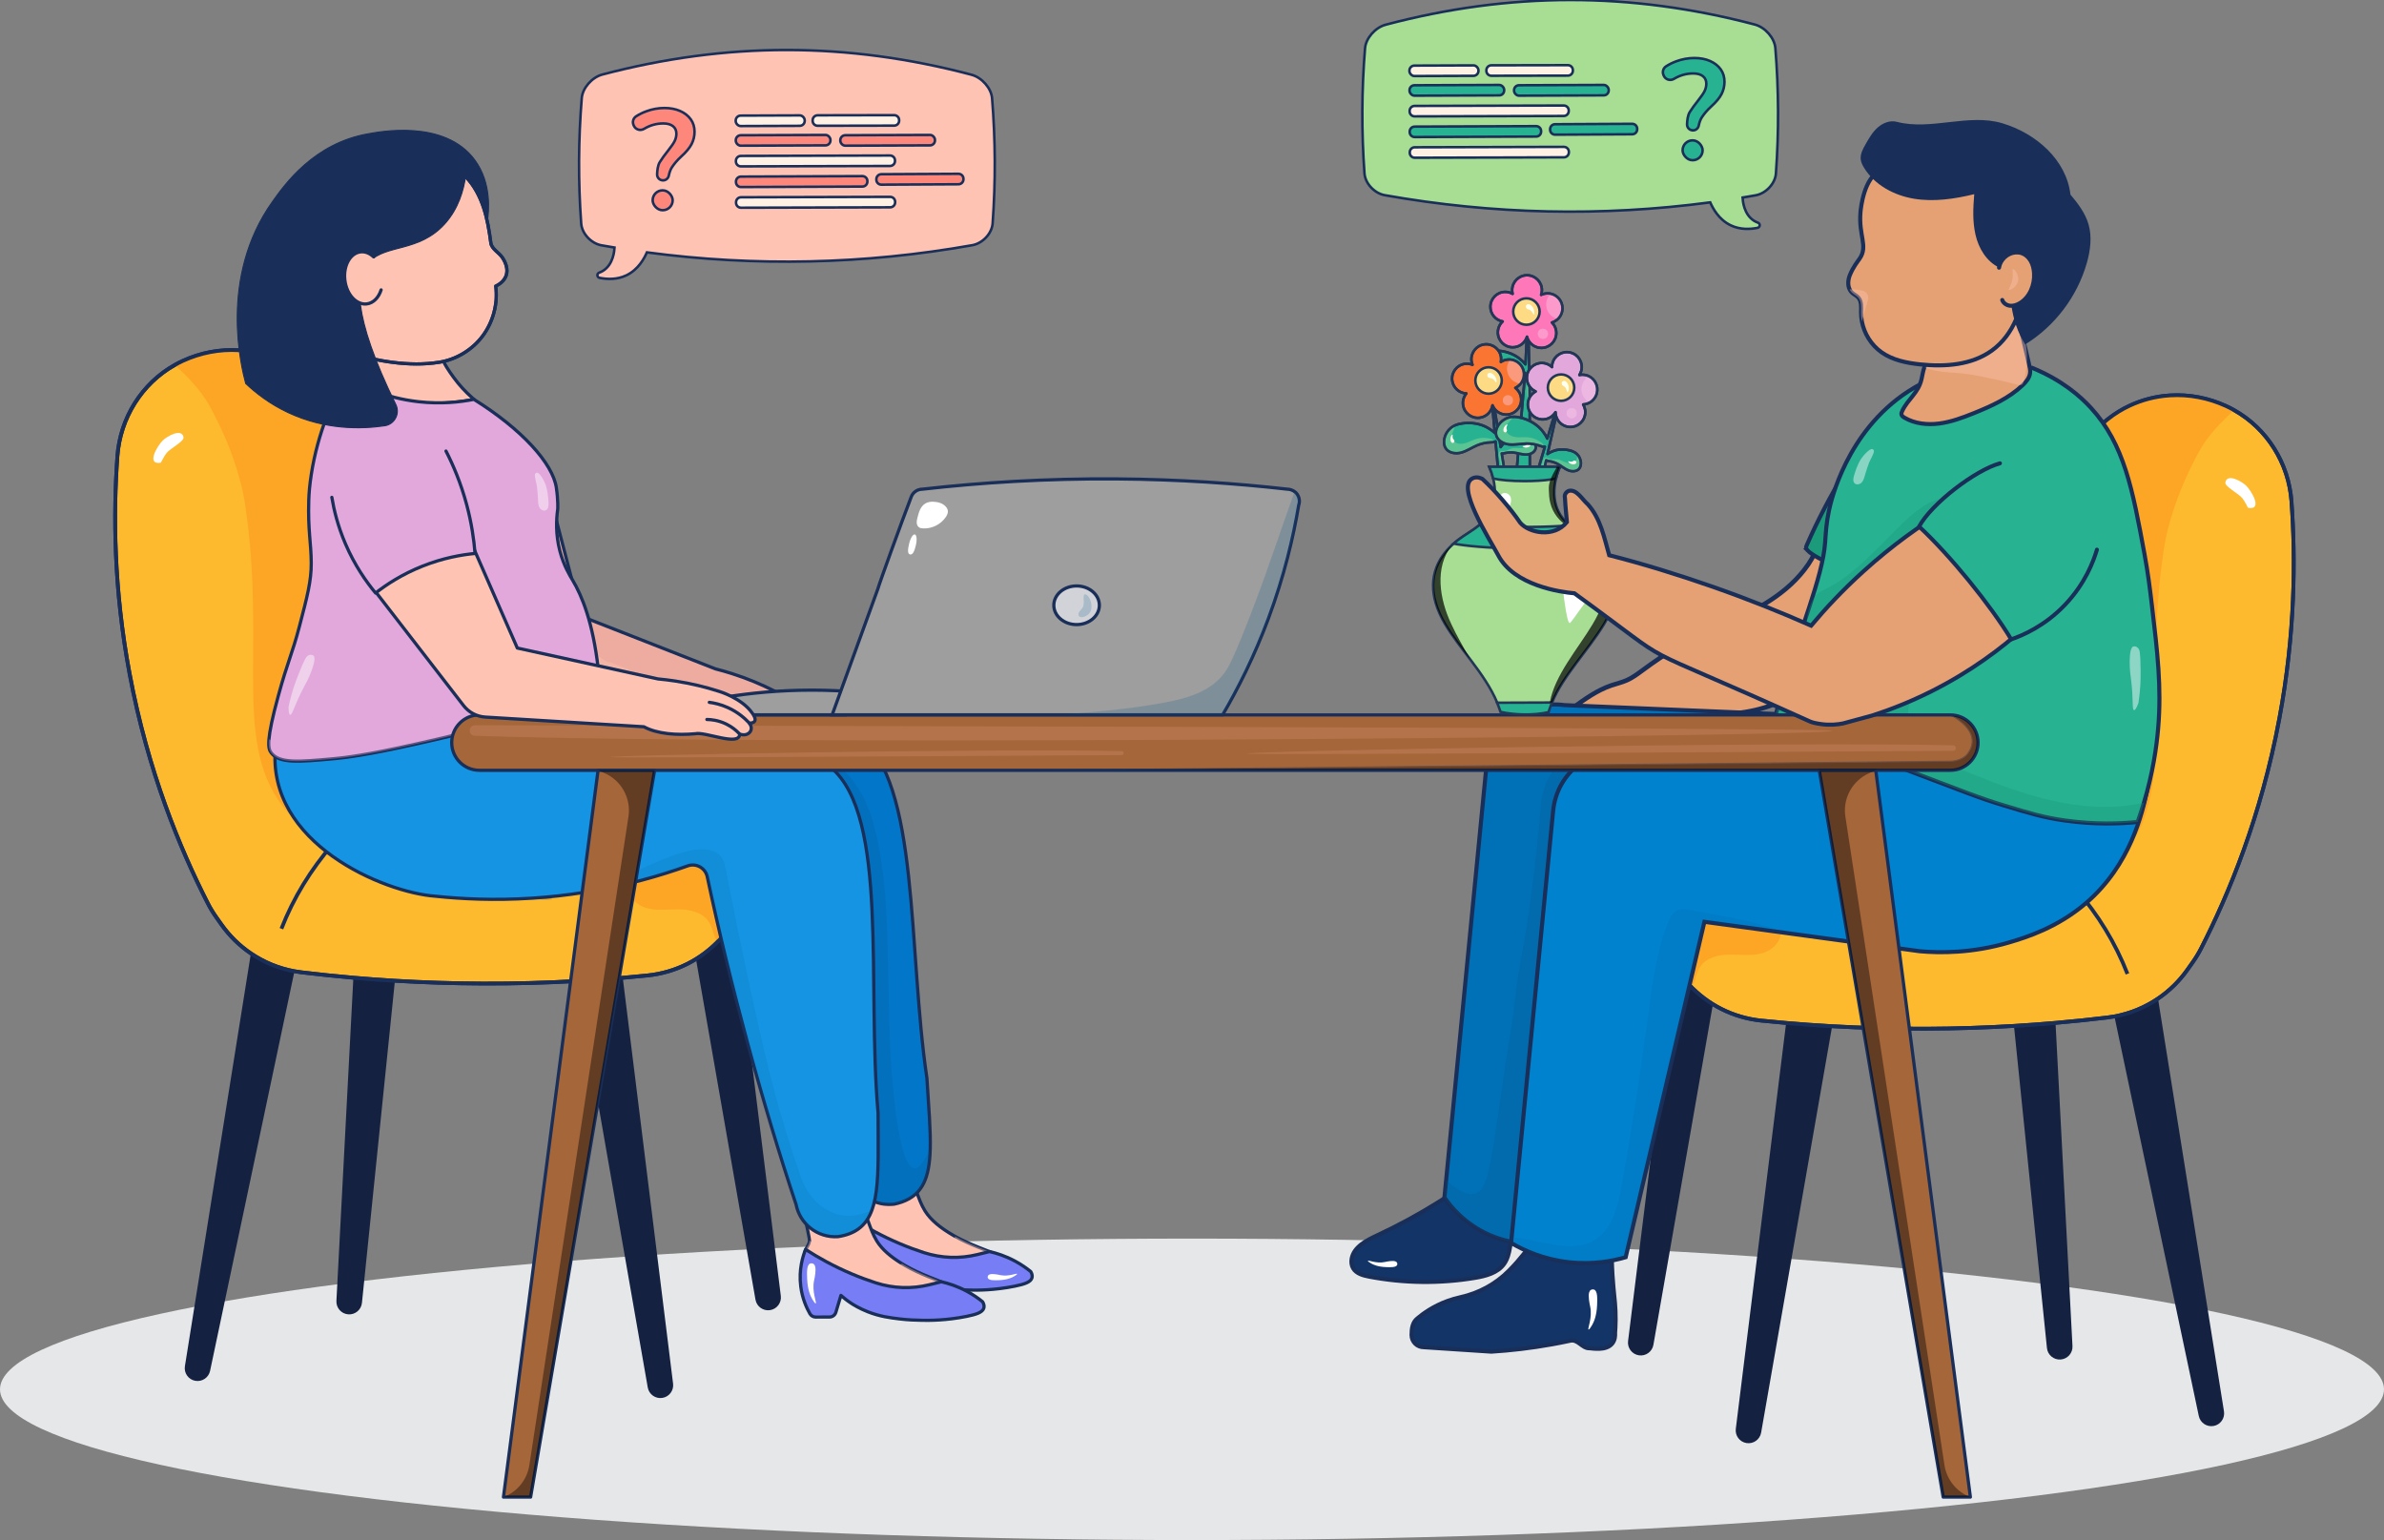 <svg xmlns="http://www.w3.org/2000/svg" viewBox="0 1.486 2821.04 1822.454" width="2821.04" height="1822.454"><rect x="0" y="1.486" width="2821.04" height="1822.454" fill="#808080" stroke="none"/>&#xa;  <g style="isolation: isolate;">&#xa;    <g data-name="Layer 1" id="Layer_1">&#xa;      <g>&#xa;        <ellipse style="fill: #e6e7e8;" ry="178.37" rx="1410.52" cy="1645.57" cx="1410.52"/>&#xa;        <path style="fill: #ffc3b3; stroke: #192e58; stroke-miterlimit: 10; stroke-width: 3px;" d="M1149.78,89.97c-147.4-39-289.82-39.08-437.19-.24-12.25,3.36-23.21,15.95-24.18,27.78-4.04,49.42-4.26,99.07-.67,148.51.87,11.84,11.65,23.46,23.82,25.73,5.21.92,10.42,1.81,15.63,2.67-.23,3.75-1.35,19.94-13.68,27.59-1.46.9-2.96,1.59-4.46,2.13-3.06,1.09-2.71,5.52.47,6.15,9.22,1.83,20.68,2.21,31.61-2.95,14.51-6.94,21.41-20.5,24.36-27.21,128.4,17.08,257.02,14.26,385.3-8.52,12.16-2.28,22.95-13.89,23.82-25.7,3.59-49.33,3.37-98.87-.66-148.17-.96-11.8-11.92-24.39-24.17-27.76h0Z"/>&#xa;        <path style="fill: #fff2e5; stroke: #192e58; stroke-miterlimit: 10; stroke-width: 3px;" d="M870.98,241.47v-.66c0-3.23,2.6-5.86,5.83-5.88l176.55-.48c3.23,0,5.86,2.6,5.88,5.83v.66c0,3.23-2.6,5.86-5.83,5.88l-176.55.48c-3.23,0-5.86-2.6-5.88-5.83Z"/>&#xa;        <rect style="fill: #fff2e5; stroke: #192e58; stroke-miterlimit: 10; stroke-width: 3px;" transform="translate(-.52 3.34) rotate(-.21)" ry="5.86" rx="5.86" height="12.35" width="81.66" y="138.16" x="870.58"/>&#xa;        <path style="fill: #fff2e5; stroke: #192e58; stroke-miterlimit: 10; stroke-width: 3px;" d="M961.62,144.48v-.66c0-3.23,2.6-5.86,5.83-5.88l90.64-.17c3.23,0,5.86,2.6,5.88,5.83v.66c0,3.23-2.6,5.86-5.83,5.88l-90.64.17c-3.23,0-5.86-2.6-5.88-5.83Z"/>&#xa;        <path style="fill: #fff2e5; stroke: #192e58; stroke-miterlimit: 10; stroke-width: 3px;" d="M870.81,192.53v-.66c0-3.23,2.6-5.86,5.83-5.88l176.55-.48c3.23,0,5.86,2.6,5.88,5.83v.66c0,3.23-2.6,5.86-5.83,5.88l-176.55.48c-3.23,0-5.86-2.6-5.88-5.83h0Z"/>&#xa;        <g>&#xa;          <path style="fill: #fe877b; stroke: #192e58; stroke-miterlimit: 10; stroke-width: 3px;" d="M870.89,217v-.66c0-3.23,2.6-5.86,5.83-5.88l143.8-.57c3.23,0,5.86,2.6,5.88,5.83v.66c0,3.23-2.6,5.86-5.83,5.88l-143.8.57c-3.23,0-5.86-2.6-5.88-5.83Z"/>&#xa;          <rect style="fill: #fe877b; stroke: #192e58; stroke-miterlimit: 10; stroke-width: 3px;" transform="translate(-.61 3.4) rotate(-.21)" ry="5.86" rx="5.86" height="12.35" width="112.01" y="161.34" x="870.68"/>&#xa;          <rect style="fill: #fe877b; stroke: #192e58; stroke-miterlimit: 10; stroke-width: 3px;" transform="translate(-.61 3.85) rotate(-.21)" ry="5.86" rx="5.86" height="12.35" width="112.01" y="161.34" x="994.37"/>&#xa;          <path style="fill: #fe877b; stroke: #192e58; stroke-miterlimit: 10; stroke-width: 3px;" d="M1037.02,214.18v-.66c0-3.23,2.6-5.86,5.83-5.88l91.34-.48c3.23,0,5.86,2.6,5.88,5.83v.66c0,3.23-2.6,5.86-5.83,5.88l-91.34.48c-3.23,0-5.86-2.6-5.88-5.83Z"/>&#xa;        </g>&#xa;        <path style="fill: #fe877b; stroke: #192e58; stroke-miterlimit: 10; stroke-width: 3px;" d="M784.47,214.9c-3.91,0-7.01-3.23-6.9-7.15.15-4.7.83-10.62,3.1-14.33,2.58-4.2,5.88-8.59,10.4-14.38,3.3-4.22,5.79-7.67,7.19-10.49s2.12-5.81,2.12-8.96c0-3.71-1.35-6.66-4.06-8.81-2.71-2.14-6.53-3.21-11.52-3.21-8,0-15.58,2.14-22.68,6.4-4.39,2.62-10.05.94-12.11-3.76l-.31-.72c-1.62-3.67-.44-8.06,2.93-10.27,3.56-2.36,7.63-4.37,12.15-6.03,7.06-2.6,14.18-3.89,21.39-3.89s13.33,1.18,18.7,3.56c5.35,2.36,9.53,5.64,12.52,9.81,2.99,4.17,4.48,9.09,4.48,14.73,0,5.18-1.16,10.05-3.47,14.55s-6.4,9.42-12.26,14.73c-5.31,4.85-8.61,9.13-10.99,12.7-1.97,2.93-3.12,6.82-3.76,9.99s-3.47,5.57-6.77,5.57h-.13l-.02-.04Z"/>&#xa;        <rect style="fill: #fe877b; stroke: #192e58; stroke-miterlimit: 10; stroke-width: 3px;" ry="11.76" rx="11.76" height="23.51" width="23.69" y="226.74" x="772.3"/>&#xa;        <path style="fill: #a7de94; stroke: #192e58; stroke-miterlimit: 10; stroke-width: 3px;" d="M1639.45,30.81c-12.25,3.37-23.21,15.96-24.17,27.76-4.03,49.3-4.25,98.84-.66,148.17.86,11.81,11.65,23.42,23.82,25.7,128.28,22.78,256.9,25.61,385.3,8.52,2.95,6.71,9.85,20.27,24.36,27.21,10.93,5.16,22.39,4.78,31.61,2.95,3.19-.63,3.53-5.06.47-6.15-1.49-.53-2.99-1.23-4.46-2.13-12.33-7.65-13.45-23.84-13.68-27.59,5.21-.86,10.42-1.75,15.63-2.67,12.16-2.27,22.95-13.9,23.82-25.73,3.59-49.44,3.37-99.09-.67-148.51-.97-11.83-11.92-24.43-24.18-27.78-147.38-38.84-289.8-38.77-437.19.24h0Z"/>&#xa;        <g>&#xa;          <path style="fill: #fff2e5; stroke: #192e58; stroke-miterlimit: 10; stroke-width: 3px;" d="M1668.22,182.31v-.66c0-3.23,2.6-5.86,5.83-5.88l176.55-.48c3.23,0,5.86,2.6,5.88,5.83v.66c0,3.23-2.6,5.86-5.83,5.88l-176.55.48c-3.23,0-5.86-2.6-5.88-5.83Z"/>&#xa;          <rect style="fill: #fff2e5; stroke: #192e58; stroke-miterlimit: 10; stroke-width: 3px;" transform="translate(-.3 6.26) rotate(-.21)" ry="5.86" rx="5.86" height="12.35" width="81.66" y="78.99" x="1667.82"/>&#xa;          <path style="fill: #fff2e5; stroke: #192e58; stroke-miterlimit: 10; stroke-width: 3px;" d="M1758.86,85.31v-.66c0-3.23,2.6-5.86,5.83-5.88l90.64-.17c3.23,0,5.86,2.6,5.88,5.83v.66c0,3.23-2.6,5.86-5.83,5.88l-90.64.17c-3.23,0-5.86-2.6-5.88-5.83Z"/>&#xa;          <path style="fill: #fff2e5; stroke: #192e58; stroke-miterlimit: 10; stroke-width: 3px;" d="M1668.05,133.36v-.66c0-3.23,2.6-5.86,5.83-5.88l176.55-.48c3.23,0,5.86,2.6,5.88,5.83v.66c0,3.23-2.6,5.86-5.83,5.88l-176.55.48c-3.23,0-5.86-2.6-5.88-5.83h0Z"/>&#xa;          <g>&#xa;            <path style="fill: #27b292; stroke: #192e58; stroke-miterlimit: 10; stroke-width: 3px;" d="M1668.13,157.84v-.66c0-3.23,2.6-5.86,5.83-5.88l143.8-.57c3.23,0,5.86,2.6,5.88,5.83v.66c0,3.23-2.6,5.86-5.83,5.88l-143.8.57c-3.23,0-5.86-2.6-5.88-5.83Z"/>&#xa;            <rect style="fill: #27b292; stroke: #192e58; stroke-miterlimit: 10; stroke-width: 3px;" transform="translate(-.39 6.32) rotate(-.21)" ry="5.86" rx="5.86" height="12.35" width="112.01" y="102.18" x="1667.92"/>&#xa;            <rect style="fill: #27b292; stroke: #192e58; stroke-miterlimit: 10; stroke-width: 3px;" transform="translate(-.38 6.77) rotate(-.21)" ry="5.86" rx="5.86" height="12.35" width="112.01" y="102.17" x="1791.62"/>&#xa;            <path style="fill: #27b292; stroke: #192e58; stroke-miterlimit: 10; stroke-width: 3px;" d="M1834.27,155.02v-.66c0-3.23,2.6-5.86,5.83-5.88l91.34-.48c3.23,0,5.86,2.6,5.88,5.83v.66c0,3.23-2.6,5.86-5.83,5.88l-91.34.48c-3.23,0-5.86-2.6-5.88-5.83Z"/>&#xa;          </g>&#xa;        </g>&#xa;        <g>&#xa;          <path style="fill: #27b292; stroke: #192e58; stroke-miterlimit: 10; stroke-width: 3px;" d="M2003.22,155.74c-3.91,0-7.01-3.23-6.9-7.15.15-4.7.83-10.62,3.1-14.33,2.58-4.2,5.88-8.59,10.4-14.38,3.3-4.22,5.79-7.67,7.19-10.49s2.12-5.81,2.12-8.96c0-3.71-1.35-6.66-4.06-8.81-2.71-2.14-6.53-3.21-11.52-3.21-8,0-15.58,2.14-22.68,6.4-4.39,2.62-10.05.94-12.11-3.76l-.31-.72c-1.62-3.67-.44-8.06,2.93-10.27,3.56-2.36,7.63-4.37,12.15-6.03,7.06-2.6,14.18-3.89,21.39-3.89s13.33,1.18,18.7,3.56c5.35,2.36,9.53,5.64,12.52,9.81,2.99,4.17,4.48,9.09,4.48,14.73,0,5.18-1.16,10.05-3.47,14.55s-6.4,9.42-12.26,14.73c-5.31,4.85-8.61,9.13-10.99,12.7-1.97,2.93-3.12,6.82-3.76,9.99s-3.47,5.57-6.77,5.57h-.13l-.02-.04Z"/>&#xa;          <rect style="fill: #27b292; stroke: #192e58; stroke-miterlimit: 10; stroke-width: 3px;" ry="11.76" rx="11.76" height="23.51" width="23.69" y="167.58" x="1991.05"/>&#xa;        </g>&#xa;        <g>&#xa;          <g>&#xa;            <path style="fill: #142141;" d="M231.04,1635.5h0c-8.1-1.49-13.53-9.17-12.23-17.3l98.47-616.1,60.23,11.04-128.91,610.57c-1.7,8.04-9.49,13.26-17.56,11.78Z"/>&#xa;            <path style="fill: #142141;" d="M412.09,1556.85h0c-8.21-.62-14.43-7.68-14-15.91l32.68-623.06,61.06,4.6-63.52,620.79c-.84,8.17-8.03,14.19-16.22,13.57Z"/>&#xa;          </g>&#xa;          <path style="fill: #142141;" d="M783.7,1655.75h0c-8.14,1.23-15.78-4.27-17.2-12.38l-107.35-614.61,60.54-9.15,76.78,619.29c1.01,8.15-4.65,15.62-12.78,16.85Z"/>&#xa;          <path style="fill: #142141;" d="M911.18,1551.87h0c-8.14,1.23-15.78-4.27-17.2-12.38l-107.35-614.61,60.54-9.15,76.78,619.29c1.01,8.15-4.65,15.62-12.78,16.85Z"/>&#xa;          <path style="fill: #feba2e; stroke: #192e58; stroke-miterlimit: 10; stroke-width: 4.48px;" d="M153.36,798.76c21.6,115.6,59.84,207.55,92.48,271.52,2.94,5.79,6.32,11.32,10.07,16.61,2.08,2.93,4.16,5.88,6.23,8.8,9.55,13.47,21.35,24.96,34.75,34.04,15.43,10.47,32.94,17.72,51.54,21.12,2.73.51,5.48.93,8.25,1.26,19.84,2.4,40.34,4.54,61.46,6.37,16.02,1.38,32.42,2.59,49.17,3.6,33.29,2,67.95,3.16,103.9,3.3,38.5.15,75.64-.92,111.29-2.94,18.55-1.03,36.69-2.35,54.42-3.88,9.87-.84,19.61-1.76,29.21-2.74,34.11-3.48,63.87-19.25,85.46-42.36,8.62-9.23,15.95-19.63,21.72-30.89,12.72-24.73,18.01-53.62,13.32-83.32-.48-2.93-.94-5.88-1.4-8.82-10.16-64.34-64.49-112.45-129.59-114.73-55.6-1.96-111.16-3.91-166.75-5.88-14.97-.54-29.4-3.49-42.86-8.54-41.75-15.6-74.23-51.21-84.81-96.43-19.14-81.73-38.26-163.43-57.38-245.16-9.41-40.18-36.29-74.42-73.76-91.74-13.68-6.32-29.47-10.89-47.33-12-22.95-1.43-45.57,3.06-66.18,12.48-3.3,1.5-6.53,3.15-9.66,4.9-39.14,21.98-64.67,62.77-67.97,108.02-4.98,68.36-4.41,156.8,14.42,257.41Z"/>&#xa;          <path style="fill: #fda625;" d="M206.91,433.33c15.03,14.28,30.2,28.89,41.14,48.68,26.55,48.06,37.98,90.55,41.56,113.8,27.17,176.3-17.97,289.92,51.66,367.77,20.9,23.36,43.86,34.26,49.66,36.89,92.67,42.06,264.62-.2,296.52,11.35,25.78,9.34-245.57-95.47-220.13-105.72,27.37-11.04,57.18-25.22,78.72-44.83-41.75-15.59-74.24-51.21-84.82-96.42-19.14-81.73-38.26-163.44-57.38-245.16-9.41-40.18-36.3-74.42-73.76-91.74-13.68-6.32-29.47-10.89-47.34-12-22.94-1.43-45.58,3.06-66.18,12.47-3.3,1.51-6.53,3.15-9.66,4.9Z"/>&#xa;          <path style="fill: none; stroke: #192e58; stroke-miterlimit: 10; stroke-width: 4.48px;" d="M505.02,928.96c-26.41-5.33-51.6,12.38-71.49,30.54-28.53,26.06-54.33,55.36-74.46,88.35-10.21,16.74-18.95,34.38-26.06,52.65"/>&#xa;          <path style="fill: #fff;" d="M190.3,549.03c2.26-3.89,4.07-8.14,6.97-11.66,4.42-5.36,20.83-13.69,19.93-18.4-2.16-11.35-19.51-1.07-24.37,3.52-6.29,5.94-20.63,29.6-2.53,26.54Z"/>&#xa;          <path style="fill: #fda625;" d="M764.56,1075.9c12.53,3.7,25.93,1.59,39,1.72,13.08.12,27.56,3.42,34.85,14.27,7.87,11.73,5.24,24.5,13.18,21.58,8.62-9.23,15.95-19.63,21.72-30.89.93-6.18.84-12.39-.17-17.5-4.39-22.25-23.61-39.89-45.49-45.8-21.89-5.93-45.7-1.27-65.81,9.2-7.97,4.16-16.08,10.02-18.22,18.75-3.11,12.7,8.38,24.97,20.92,28.67Z"/>&#xa;          <path style="fill: none; stroke: #192e58; stroke-miterlimit: 10; stroke-width: 4.48px;" d="M153.36,798.76c21.6,115.6,59.84,207.55,92.48,271.52,2.94,5.79,6.32,11.32,10.07,16.61,2.08,2.93,4.16,5.88,6.23,8.8,9.55,13.47,21.35,24.96,34.75,34.04,15.43,10.47,32.94,17.72,51.54,21.12,2.73.51,5.48.93,8.25,1.26,19.84,2.4,40.34,4.54,61.46,6.37,16.02,1.38,32.42,2.59,49.17,3.6,33.29,2,67.95,3.16,103.9,3.3,38.5.15,75.64-.92,111.29-2.94,18.55-1.03,36.69-2.35,54.42-3.88,9.87-.84,19.61-1.76,29.21-2.74,34.11-3.48,63.87-19.25,85.46-42.36,8.62-9.23,15.95-19.63,21.72-30.89,12.72-24.73,18.01-53.62,13.32-83.32-.48-2.93-.94-5.88-1.4-8.82-10.16-64.34-64.49-112.45-129.59-114.73-55.6-1.96-111.16-3.91-166.75-5.88-14.97-.54-29.4-3.49-42.86-8.54-41.75-15.6-74.23-51.21-84.81-96.43-19.14-81.73-38.26-163.43-57.38-245.16-9.41-40.18-36.29-74.42-73.76-91.74-13.68-6.32-29.47-10.89-47.33-12-22.95-1.43-45.57,3.06-66.18,12.48-3.3,1.5-6.53,3.15-9.66,4.9-39.14,21.98-64.67,62.77-67.97,108.02-4.98,68.36-4.41,156.8,14.42,257.41Z"/>&#xa;        </g>&#xa;        <path style="fill: #ffc3b3; stroke: #192e58; stroke-linecap: round; stroke-linejoin: round; stroke-width: 3.82px;" d="M1174.89,1485.05c-.09.29-.75.37-1.58.46-1.3.14-3.02.33-3.56,1.53-.52,1.16.84,2.32.87,3.43v.06c.18,8.1-6.63,15.04-14.32,17.58-7.71,2.54-16.1,1.61-24.12.38-33.43-5.11-66.38-14.92-95.87-31.49-1.77-1.01-25.18-10.01-27.1-21.84-.38-2.41-.27-4.64-.27-4.64.42-7.96,5.07-9.73,5.9-16.47.14-1.15-.57-4.68-2-11.74-1.86-9.14-2.47-10.3-1.77-12.03,1.99-4.91,13.45-5.23,18.03-5.93,16.22-2.5,32.89-2.05,48.93,1.38,1.45.31,2.94.68,4.07,1.63,1.2,1.02,1.78,2.56,2.33,4.04,2.88,7.88,5.67,15.87,10.12,22.98,6.83,10.95,18.46,20.28,33.43,28.95.7.41,1.39.8,2.09,1.19,18.87,10.53,38.79,16.74,43.7,19.45.8.46,1.2.8,1.12,1.07Z"/>&#xa;        <path style="fill: #ffc3b3; mix-blend-mode: multiply; opacity: .4;" d="M1173.77,1483.98c-.13.52-.28,1.03-.46,1.53-.2.57-.43,1.15-.7,1.7-.55,1.17-1.22,2.28-1.99,3.33-1.71,2.33-3.85,4.37-6.14,6.16-10.57,8.27-24.73,11.77-37.94,9.37-6.21-1.13-12.12-3.48-17.97-5.8-19.57-7.79-39.35-15.68-56.54-27.84-6.36-4.5-12.3-9.55-18.24-14.6,13.16,6.36,27.33,10.26,41.43,14.14,12.91,3.54,26.01,7.11,39.41,7.28,4.64.05,10.24-.4,13.4-4.26,2.83-3.47.99-6.92,2.05-10.45,18.87,10.53,38.79,16.74,43.7,19.45Z"/>&#xa;        <path style="fill: #777df5; stroke: #192e58; stroke-linecap: round; stroke-linejoin: round; stroke-width: 3.82px;" d="M1010.21,1444.27c-3.02,7.46-8.32,23.5-5.71,43.86,1.81,14.16,6.77,25.15,10.84,32.25,1.41,2.46,4.03,3.96,6.87,3.94,5.51-.05,10.87-.01,16.36-.05,3.45-.02,6.48-2.3,7.47-5.6l5.99-19.99c3.12,2.78,7.33,6.2,12.66,9.65,2.24,1.45,9.13,5.78,19.32,9.79,14.06,5.54,26.43,7.06,37.34,8.38,10.78,1.3,18.78,1.48,26.79,1.64,8.05.16,28.32.3,52.75-4.65,11.28-2.28,18.98-4.75,20.34-10.06.68-2.67-.42-5.32-1.54-7.21-4.92-4-11.09-8.35-18.57-12.38-11.38-6.12-21.97-9.42-30.19-11.28-4.72,1.16-9.43,2.33-14.15,3.49-20.95,5.18-42.93,4.41-63.47-2.24-8.97-2.9-18.38-6.35-28.13-10.45-21.92-9.22-40.26-19.56-54.98-29.1Z"/>&#xa;        <path style="fill: #ffc3b3; stroke: #192e58; stroke-linecap: round; stroke-linejoin: round; stroke-width: 3.82px;" d="M1112.79,1522.78c-.51,1.16.84,2.32.88,3.44.04,1.29-.11,2.56-.42,3.77-1.57,6.45-7.42,11.73-13.91,13.86-7.71,2.55-16.09,1.62-24.12.38-33.43-5.1-66.38-14.92-95.85-31.49-1.78-.99-25.18-10.01-27.1-21.83-.4-2.41-.28-4.65-.28-4.65.01-.27.04-.52.05-.78.68-7.3,5.05-9.17,5.85-15.68.01-.1.01-.22.01-.34,0-1.43-.7-4.93-2.01-11.4-1.85-9.15-2.47-10.3-1.76-12.05,1.98-4.9,13.44-5.21,18.03-5.93,16.2-2.5,32.88-2.05,48.93,1.38,1.44.32,2.94.68,4.07,1.63,1.19,1.02,1.78,2.56,2.32,4.04,2.88,7.88,5.69,15.87,10.12,22.99,6.27,10.05,16.56,18.73,29.78,26.77,1.2.74,2.41,1.47,3.66,2.18,18.26,10.57,38.09,17.01,44.67,20.09,1.54.73,2.36,1.26,2.24,1.63-.1.34-.96.38-1.95.5-1.25.14-2.72.4-3.2,1.48Z"/>&#xa;        <path style="fill: #ffc3b3; mix-blend-mode: multiply; opacity: .4;" d="M1115.99,1521.3c.01.89-.08,1.78-.24,2.65-.42,2.19-1.29,4.21-2.5,6.04-2.84,4.35-7.53,7.6-12.53,9.25-7.11,2.35-14.83,2-22.28,1.29-33.11-3.16-65.56-13.14-94.73-29.13-9.47-5.19-18.7-11.09-26.08-18.98-1.98-2.12-3.88-4.45-5.58-6.94.68-7.3,5.05-9.17,5.85-15.68.01-.1.01-.22.01-.34,16.18,13.47,35.78,22.93,56.27,27.68,11.5,2.65,23.35,3.82,35.15,3.35,5.79-.23,11.66-.87,17.01-3.12.34-.15.7-.31,1.05-.47,1.2.74,2.41,1.47,3.66,2.18,18.26,10.57,38.09,17.01,44.67,20.09.18.69.28,1.4.29,2.13Z"/>&#xa;        <path style="fill: #777df5; stroke: #192e58; stroke-linecap: round; stroke-linejoin: round; stroke-width: 3.82px;" d="M953.26,1480.02c-3.02,7.46-8.32,23.5-5.71,43.86,1.81,14.16,6.77,25.15,10.84,32.25,1.41,2.46,4.03,3.96,6.87,3.94,5.51-.05,10.87-.01,16.36-.05,3.45-.02,6.48-2.3,7.47-5.6l5.99-19.99c3.12,2.78,7.33,6.2,12.66,9.65,2.24,1.45,9.13,5.78,19.32,9.79,14.06,5.54,26.43,7.06,37.34,8.38,10.78,1.3,18.78,1.48,26.79,1.64,8.05.16,28.32.3,52.75-4.65,11.28-2.28,18.98-4.75,20.34-10.06.68-2.67-.42-5.32-1.54-7.21-4.92-4-11.09-8.35-18.57-12.38-11.38-6.12-21.97-9.42-30.19-11.28-4.72,1.16-9.43,2.33-14.15,3.49-20.95,5.18-42.93,4.41-63.47-2.24-8.97-2.9-18.38-6.35-28.13-10.45-21.92-9.22-40.26-19.56-54.98-29.1Z"/>&#xa;        <path style="fill: #edac9f; stroke: #192e58; stroke-linecap: round; stroke-linejoin: round; stroke-width: 3.82px;" d="M950.55,850.54c-9.53-19.8-35.19-31.86-35.19-31.86-13.83-6.96-30.28-14.06-49.23-20.09-6.72-2.14-13.23-3.98-19.51-5.57l-158.63-62.18-41.93-160.82c-16.06-34.4-56.94-48.99-89.45-33.81-30.1,14.05-45.64,50.15-34.38,83.33l87.58,160.04,4.74,8.66c4.72,8.54,12.95,15.09,23.22,17.37,0,0,131.74,29.24,183.56,40.74,14.07,10.85,36.89,16.22,58.71,17.67,11.93-.97,49.57,23.7,51.91,8.58,9.3,5.48,18.48-2.29,13.11-10.94,1.34.23,5.13.72,6.83-1.36,2.12-2.58-.27-7.54-1.33-9.75Z"/>&#xa;        <path style="fill: #ffc3b3; mix-blend-mode: multiply; opacity: .4;" d="M722.1,785.37c8.75,3.73,18.17,6.02,26.37,10.84-4.12,1.31-8.57.61-12.83-.15-17.15-3.06-34.15-6.92-50.93-11.58-1.26-.35-2.6-.75-3.45-1.75-.9-1.05-1.06-2.53-1.17-3.92-.55-6.47-4.41-20-2.19-25.97,3.1-8.34,8.19,3.63,11,7.15,4.44,5.57,9.58,10.59,15.25,14.91,3.99,3.04,12.7,10.46,17.94,10.46Z"/>&#xa;        <path style="fill: #ffc3b3; stroke: #192e58; stroke-linecap: round; stroke-linejoin: round; stroke-width: 3.82px;" d="M561.09,474.29c-6.63,1.17-16.3,2.65-28.07,3.66-16.3,1.4-31.96,2.65-51.78-.27-16.94-2.49-29.27-6.91-32.72-8.18-14.09-5.23-27.32-12.51-39.79-21.81,3.53-.75,9.5-2.51,15.36-7.06,6.3-4.88,9.27-10.48,11.18-14.2,8.01-15.49,7-32,6.08-39.52,24.59,1.61,49.17,3.23,73.76,4.84.2,3.93.7,8.96,1.9,14.72.87,4.18,2.1,8.76,3.86,13.56,4.63,12.63,10.77,21.03,16.36,28.67,6.22,8.5,13.39,16.28,21.89,23.84.65.59,1.31,1.16,1.98,1.75Z"/>&#xa;        <path style="fill: #ffc3b3; mix-blend-mode: multiply; opacity: .4;" d="M524.13,432.1c-.11-.9-27.45,4.44-58.19-.43-12.31-1.95-22.29-5.08-29.16-7.61,4.62,10.1,11.45,23.25,17.21,32.74,3.93,6.47,6.74,13.64,8.62,13.13,1.89-.51-.18-7.73,1.36-13.39,5.65-20.75,60.31-23.18,60.15-24.44Z"/>&#xa;        <g>&#xa;          <path style="fill: none; stroke: #192e58; stroke-linecap: round; stroke-linejoin: round; stroke-width: 3.82px;" d="M938.76,873.29c-3.57-5.82-10-14.6-20.59-22.3-7.48-5.44-14.69-8.62-20.13-10.52"/>&#xa;          <path style="fill: none; stroke: #192e58; stroke-linecap: round; stroke-linejoin: round; stroke-width: 3.82px;" d="M924.81,883.43c-2.34-3.7-6.26-8.92-12.41-13.71-8.26-6.42-16.52-8.93-21.3-10"/>&#xa;        </g>&#xa;        <path style="fill: #0277ca; stroke: #192e58; stroke-linecap: round; stroke-linejoin: round; stroke-width: 3.82px;" d="M1100.71,1361.91c-.97,32.6-8.57,53.2-33.54,62.02-2.7.94-5.62,1.77-8.76,2.45-.83.11-1.64.18-2.44.24-2.82.22-5.61.18-8.34-.09-.59-.05-1.14-.11-1.6-.16-.52-.06-.94-.13-1.25-.18-.47-.06-.93-.15-1.39-.24-.23-.04-.47-.09-.71-.14-.29-.05-.59-.11-.87-.19-1.02-.23-2.04-.5-3.03-.8-.37-.1-.75-.22-1.12-.34-.46-.15-.92-.31-1.38-.47-.91-.33-1.81-.69-2.7-1.07-.45-.19-.88-.38-1.31-.6-1.31-.61-2.59-1.27-3.84-2.01-.42-.24-.83-.5-1.24-.75-.31-.19-.62-.4-.93-.6-.5-.32-.98-.66-1.47-1.01-.2-.14-.41-.29-.61-.45-.57-.42-1.13-.85-1.68-1.3h-.01c-.62-.52-1.22-1.05-1.82-1.58-.57-.51-1.13-1.03-1.68-1.58-.06-.06-.13-.13-.19-.2-.51-.5-.99-1.02-1.49-1.54-.03-.04-.06-.08-.1-.12-.5-.56-.99-1.15-1.48-1.73-.01-.01-.03-.03-.04-.04-.4-.5-.79-.99-1.17-1.5-.17-.2-.32-.42-.47-.64-.42-.57-.82-1.15-1.21-1.73-2.83-4.27-4.98-9.05-6.31-14.21-26.48-66.27-52.51-137.02-77.28-212.12-21.43-64.98-40.16-127.84-56.54-188.23-48.67,14.46-102.57,28.12-161.3,39.55-54.51,10.61-105.85,17.86-153.23,22.73-22.48-.68-62.86-4.98-104.31-29.02-15.09-8.76-107.57-62.19-95.11-135.13,8.48-49.59,61.12-91.77,104.92-88.04,26.12,2.22,52.54,19.81,61.31,28.17.1.1.2.2.31.29,18.56,17.72,16.28-10.48,41.19-16.62,43.84-10.82,126.31,15.21,188.09,13.45,88.55-2.51,162.22,11.01,214.21,24.73,11.28,2.55,29.96,8.17,47.93,21.95,71.63,54.07,57.43,252.31,80.12,404.31,2.09,33.92,4.58,62.08,3.9,84.56Z"/>&#xa;        <path style="fill: #095889; mix-blend-mode: multiply; opacity: .2;" d="M1100.71,1361.91c-.97,32.6-8.57,53.2-33.54,62.02-2.7.94-5.62,1.77-8.76,2.45-5.11.66-9.88.28-12.38-.01-.52-.06-.94-.13-1.25-.18-.37-.05-.57-.09-.57-.09-.27-.05-.55-.1-.82-.15-.23-.04-.47-.09-.71-.14-.29-.05-.59-.11-.87-.19-1.02-.23-2.04-.5-3.03-.8-.37-.1-.75-.22-1.12-.34-.46-.15-.92-.31-1.38-.47-.91-.33-1.81-.69-2.7-1.07-.45-.19-.88-.38-1.31-.6-1.31-.61-2.59-1.27-3.84-2.01-.42-.24-.83-.5-1.24-.75-.31-.19-.62-.4-.93-.6-.5-.32-.98-.66-1.47-1.01-.2-.14-.41-.29-.61-.45-.57-.42-1.13-.85-1.68-1.3h-.01c-.62-.52-1.22-1.05-1.82-1.58-.57-.51-1.13-1.03-1.68-1.58-.06-.06-.13-.13-.19-.2-.51-.5-.99-1.02-1.49-1.54-.03-.04-.06-.08-.1-.12-.5-.56-.99-1.15-1.48-1.73-.01-.01-.03-.03-.04-.04-.4-.5-.79-.99-1.17-1.5-.17-.2-.32-.42-.47-.64-.42-.57-.82-1.15-1.21-1.73-7.85-64.8-3.28-130.64-8.11-195.83-3.35-45.21-11.22-89.94-19.08-134.57-3.58-20.36-7.22-40.88-14.98-60.03-6.54-16.11-15.9-30.95-26.1-45.05-11.82-16.32-24.81-31.69-37.93-46.98-9.38-10.93-64.98-36.26-68.01-50.38-.38-1.77-3.51-13.16,2.23-19.1,5.51-5.7,16.29-3.49,22.4-2.13,60.87,13.51,92.99,32.27,92.99,32.27,22.35,13.05,33.52,19.57,45,31.85,21.99,23.48,29.95,49.9,34.06,66.05,19.56,76.69,13.6,168.4,18.65,268.52.33,6.62,7.1,132.23,28.28,133.79,6.53.48,11.38-11.08,18.48-22.03Z"/>&#xa;        <path style="fill: #1494e2; stroke: #192e58; stroke-linecap: round; stroke-linejoin: round; stroke-width: 3.82px;" d="M1036.97,1410.74c-.78,6.03-1.84,11.56-3.23,16.61-.54,1.93-1.12,3.79-1.77,5.57-3.45,9.69-8.54,17.26-15.99,22.72h0c-6.28,4.62-14.25,7.7-24.34,9.26-24.08,1.66-45.19-15.03-49.65-38.14-39.57-118.49-78.48-261.98-105.06-387.71-2.21-10.44-13.12-16.5-23.16-12.9-32.72,11.74-72.14,23.04-117.4,30.53-1.61.27-3.21.54-4.83.79-21.01,3.33-41.18,5.51-60.35,6.78-.61.05-1.21.09-1.82.13-44.08,2.83-82.85.97-114.34-2.36-60.76-4.37-199.88-62.62-189.06-175.96,1.19-4.39,2.6-8.62,4.22-12.68,28.11-70.71,117.53-91.83,165.34-36.96,17.43,19.02,43.45,27.69,68.81,23.04,125.54-23.07,318.77-15.36,419.34,50.61,68.2,58.32,41.95,255.33,55.37,408.43.04,37.96.97,68.79-2.09,92.26Z"/>&#xa;        <path style="fill: #095889; mix-blend-mode: multiply; opacity: .14; stroke: #192e58; stroke-miterlimit: 10; stroke-width: 1.27px;" d="M715.3,859.19c12.9,2.08,15.89,1.59,21.13,4.89,4.33,2.73,5.89,5.35,12.01,8.67,1.52.82,5.75,3.01,12.36,4.63,16.59,4.06,29.84.05,49.47,2.49,17.57,2.18,19.86,7,35.14,6,6.43-.42,19.77-1.29,23.35-9.56,1.88-4.33.39-9.1-.89-12.01-22.17-9.82-40.99-14.03-54.1-16.05-9.4-1.45-20.59-2.64-43.03-3.16-14.85-.35-29.7-.69-44.55-1.04-8.86-.21-28.16-4.52-34.99,2.1-4.22,1.93-5.09,3.37-5.02,4.36.26,4.01,16.26,6.6,29.13,8.67Z"/>&#xa;        <path style="fill: #e2a8dc; stroke: #192e58; stroke-miterlimit: 10; stroke-width: 3.82px;" d="M707.84,792.49c-16.74,6.1-40.09,16.04-67.07,32.45-4.2,2.55-4.4,2.78-8.63,5.33-34.52,20.78-63.19,31.32-73.21,34.84-14.48,5.07-31.64,8.94-65.93,16.67-60.86,13.7-85.88,16.39-97,17.43-43.47,4.03-65.41,5.79-75.05-6.83-1.86-2.43-3.57-5.75-2.69-16.01.8-9.52,3.84-25.05,11.04-51.43,11.19-40.95,16.22-48.75,24.92-81.87,9.43-35.94,14.15-53.91,14.07-75.16-.09-24.32-4.04-38.54-2.92-74.5.27-8.77,1.12-18.45,2.92-30.09,7.78-50.41,25.97-89.9,40.44-115.74,16.93,10.11,46.71,24.82,86.46,29.28,26.72,3,49.4.41,65.55-2.79,56.32,35.02,93.39,75.75,97.59,104.51,2.29,15.72,1.64,25.29,1.64,25.29-1.69,12-2.64,29.57,2.47,49.37,4.63,17.91,12.23,29.95,15.14,34.81,11.19,18.71,23.95,49.89,30.27,104.43Z"/>&#xa;        <path style="fill: #ffc3b3; stroke: #192e58; stroke-linecap: round; stroke-linejoin: round; stroke-width: 3.82px;" d="M551.26,210.76c9.87,10.17,16.58,23.08,21.01,36.55,4.43,13.46,6.68,27.54,8.55,41.59.97,7.32,9.58,11.29,13.69,17.43,4.11,6.14,6.8,13.9,4.53,20.92-1.89,5.85-6.96,10.22-12.53,12.82,2.88,20.51-2.9,42.17-15.24,58.8-12.34,16.64-31.37,28.15-51.84,31.34-35.7,5.58-72.64-1.42-107.42-11.2-4.68-1.32-9.51-2.84-13.1-6.12-4.79-4.38-6.57-11.11-7.69-17.51-3.24-18.47-2.54-30.83-2.54-30.83,2.38-29.59,3.79-47.14,13.3-66.99,16.33-34.09,44.89-50.66,63.05-61.19,33.63-19.51,66.08-24.41,86.23-25.61Z"/>&#xa;        <path style="fill: #095889; mix-blend-mode: multiply; opacity: .2; stroke: #192e58; stroke-miterlimit: 10; stroke-width: 1.27px;" d="M631.19,1064.24c7.24.18,14.47.61,21.7,1.11-7.84.43-15.69.17-23.52-.98-.4-.05-.8-.11-1.2-.18,1.01.01,2.01.04,3.02.05Z"/>&#xa;        <path style="fill: #095889; mix-blend-mode: multiply; opacity: .11;" d="M1031.97,1432.92c-3.45,9.69-8.54,17.26-15.99,22.72h0c-25.75,20.38-68.99,4.43-73.99-28.89-39.57-118.49-78.48-261.97-105.06-387.71-2.21-10.44-13.12-16.5-23.16-12.9-32.72,11.74-72.14,23.04-117.4,30.53,35.74-6.63,143.08-83.05,160.98-33.58,3.97,20.39,27.38,140.23,47.98,226.16,6.83,28.49,12.71,50.61,19.03,72.33,8.64,29.68,16.8,54.16,22.84,71.48,8.45,25.9,28.59,44.36,51.69,46.93,14.85,1.66,26.93-3.7,33.07-7.08Z"/>&#xa;        <path style="fill: #e2a8dc; mix-blend-mode: multiply; opacity: .34;" d="M393.61,586.74c-2.19,11.68-6.96,45.63,11.52,80.7,10.14,19.24,23.51,31.66,32.54,38.71,1.43-.95,2.87-1.92,4.32-2.91,1.6-1.09,3.18-2.18,4.73-3.26.12-5.72-.33-14.26-3.39-23.97-2.05-6.51-4.46-11.1-6.31-14.41-14.13-25.18-29.29-49.68-43.42-74.87Z"/>&#xa;        <path style="fill: #e2a8dc; mix-blend-mode: multiply; opacity: .34;" d="M632.13,830.27c-34.52,20.78-63.19,31.32-73.21,34.84-14.48,5.07-31.64,8.94-65.93,16.67-60.86,13.7-85.88,16.39-97,17.43-43.47,4.03-65.41,5.79-75.05-6.83-1.86-2.43-3.57-5.75-2.69-16.01,11.41,4.91,23.97,7.32,36.42,7.94,17.94.89,35.85-1.73,53.57-4.65,31.7-5.21,63.51-11.49,93.13-23.94,6.97-2.93,14.2-6.55,18.1-13.03,2.74-4.58,3.45-9.99,3.31-15.23-.09-2.97-.95-20.48,1.11-22.76,3.42-3.8,19.25,10.46,23.74,10.79,25.1,1.91,49.67,3.84,73.97,10.94,3.51,1.03,7.11,2.28,10.54,3.85Z"/>&#xa;        <path style="fill: #ffc3b3; mix-blend-mode: multiply; opacity: .4;" d="M582.34,334.65c-1.72-.04-3.16-.45-3.35-.5-1.34-.39-2.37-.92-3.05-1.34,1.34.79,2.05,2.31,2.62,3.76,1.08,2.78,1.9,5.66,2.72,8.53,1.48,5.2,2.96,10.4,4.44,15.6.3-.76.74-1.97,1.11-3.49,1.95-8.15-1.62-11.25.82-16.4,1.77-3.74,4.85-6.5,4.85-6.5,1.11-1,2.15-1.7,2.01-1.97-.34-.65-7.1,2.42-12.16,2.31Z"/>&#xa;        <path style="fill: none; stroke: #192e58; stroke-linecap: round; stroke-linejoin: round; stroke-width: 3.82px;" d="M551.26,210.76c9.87,10.17,16.58,23.08,21.01,36.55,4.43,13.46,6.68,27.54,8.55,41.59.97,7.32,9.58,11.29,13.69,17.43,4.11,6.14,6.8,13.9,4.53,20.92-1.89,5.85-6.96,10.22-12.53,12.82,2.88,20.51-2.9,42.17-15.24,58.8-12.34,16.64-31.37,28.15-51.84,31.34-35.7,5.58-72.64-1.42-107.42-11.2-4.68-1.32-9.51-2.84-13.1-6.12-4.79-4.38-6.57-11.11-7.69-17.51-3.24-18.47-2.54-30.83-2.54-30.83,2.38-29.59,3.79-47.14,13.3-66.99,16.33-34.09,44.89-50.66,63.05-61.19,33.63-19.51,66.08-24.41,86.23-25.61Z"/>&#xa;        <path style="fill: #192e58; stroke: #192e58; stroke-miterlimit: 10; stroke-width: 1.27px;" d="M550.93,210.32c-2.33,15.84-8.16,37.87-24.74,56.18-30.32,33.49-69.2,24.08-88.79,44.4-17.97,18.63-21.29,62.71,30.98,169.32,5.23,10.67-1.4,23.37-13.16,25.1-27.72,4.07-70.18,5-113.92-15.43-22-10.28-38.65-23.3-50.54-34.6-5.09-18.84-32.02-125.47,31.39-214.8,14.83-20.89,49.44-69.66,113.9-80.72,11.06-1.9,89.99-18.1,126.01,31.39,19.8,27.21,16.49,60.26,14.59,72.7-1.76-9.14-4.25-16.61-6.44-22.14-2.03-5.13-5.03-12.55-10.95-21.09-3.11-4.47-6.1-7.93-8.33-10.32Z"/>&#xa;        <path style="fill: #ffc3b3; stroke: #192e58; stroke-linecap: round; stroke-linejoin: round; stroke-width: 3.82px;" d="M450.98,344.54c-2.89,9.09-9.12,15.64-17.01,16.59-12.24,1.48-23.83-11.11-25.88-28.11-2.05-17,6.21-31.98,18.45-33.46,5.6-.68,11.06,1.59,15.54,5.87"/>&#xa;        <path style="fill: #ffc3b3; mix-blend-mode: multiply; opacity: .4;" d="M428.93,330.68c1.46,7.77,5.11,11.37,4.16,12.17-1.25,1.05-9.63-3.37-11.04-10.7s4.74-14.54,6.28-14.03c1.16.38-.84,4.95.59,12.57Z"/>&#xa;        <path style="fill: #fff;" d="M960.88,1538.37c-1.74-3.11-5.24-10.29-5.76-23.6-.28-7.36-.63-16.29,3.45-18.03,1.33-.57,2.96-.3,4.03.38,3.68,2.37,2.32,10.83,1.53,15.73-.3,1.87-.6,3.09-.77,3.84-2.95,13.28,3.46,26.6,1.92,27.24-.81.33-3.06-3.15-4.41-5.56Z"/>&#xa;        <path style="fill: #fff;" d="M1199.46,1512.2c-2.28,1.27-7.54,3.84-17.3,4.22-5.4.21-11.94.46-13.22-2.53-.42-.98-.22-2.17.28-2.95,1.74-2.7,7.94-1.7,11.53-1.12,1.37.22,2.26.44,2.81.56,9.73,2.16,19.5-2.53,19.97-1.41.25.59-2.31,2.24-4.08,3.23Z"/>&#xa;        <path style="fill: #fff; opacity: .47;" d="M357.15,789.87c-6.82,16.2-9.89,25.94-9.89,25.94-1.87,5.94-3.95,13.35-5.79,22.02.01,7.58.98,9.33,1.87,9.52,2.62.56,5.33-12.33,16.24-32.66,2.36-4.39,5.8-10.44,9.15-19.6,5.14-14.05,3.26-16.82,2.24-17.73-.58-.52-1.32-.82-2.13-.95-2.85-.47-5.63,1.12-7.01,3.66-.3.55-.62,1.15-.94,1.78-1.67,3.22-2.82,5.86-3.73,8.03Z"/>&#xa;        <path style="fill: #fff; opacity: .45;" d="M645.81,575.53c2.23,6.65,2.88,13.72,3.28,20.72.19,3.36-.08,7.48-3.08,9.01-2.69,1.37-6.12-.42-7.62-3.04s-1.6-5.79-1.72-8.81c-.22-5.44-.64-10.87-1.27-16.27-.31-2.69-3.47-12.83-2.15-14.93,3.9-6.22,11.44,9.96,12.57,13.33Z"/>&#xa;        <path style="fill: #e5a173; stroke: #192e58; stroke-miterlimit: 10; stroke-width: 5.41px;" d="M2080.04,720.84c-30.76,17.16-64.4,28.76-94.96,46.26-14.44,8.27-28.11,17.81-41.52,27.66-5.9,4.33-11.81,8.77-18.51,11.73-5.83,2.58-12.1,3.98-18.13,6.02-16.94,5.73-31.71,16.37-46.15,26.91-14.09,10.28-29.5,23.01-30.21,40.44,33.81,4.29,66.8-9.91,99.86-18.18,32.68-8.17,66.48-10.6,100.05-13.49,31.1-2.68,63.77-6.35,89.14-24.54,13.25-9.5,23.68-22.47,32.18-36.39,23.98-39.28,33.06-85.93,36.22-131.85.26-3.8.46-7.76-.98-11.29-3.28-8.01-13.21-10.48-21.75-11.9-4.84-.81-10.25-1.49-14.27,1.32-4.67,3.27-1.24,6.47-1.73,10.1-.58,4.34.27,7.29-2.16,12.71-4.12,9.19-10.31,17.68-16.86,25.26-13.96,16.15-31.65,28.87-50.21,39.23Z"/>&#xa;        <path style="fill: #133466; stroke: #192e58; stroke-miterlimit: 10; stroke-width: 4.81px;" d="M1701.1,1424.64c-23.09,14.35-47.03,27.32-71.67,38.82-12.75,5.95-27.33,13.49-29.95,27.31-.74,3.92-.33,8.15,1.69,11.58,3.74,6.34,11.74,8.51,18.98,9.89,41.17,7.86,83.73,8.36,125.07,1.47,12.91-2.15,26.87-5.75,34.55-16.35,4.15-5.74,5.9-12.84,7.08-19.83,3.27-19.3,2.94-39,2.6-58.57-.05-2.88-.12-5.84-1.27-8.47-1.26-2.89-3.7-5.09-6.18-7.03-10.4-8.16-30.85-20.6-43.27-11.71-6.14,4.39-10.41,12.72-16.31,17.81-6.59,5.7-13.94,10.49-21.33,15.08Z"/>&#xa;        <path style="fill: #0070b7; stroke: #192e58; stroke-miterlimit: 10; stroke-width: 4.81px;" d="M2462.07,882.22c-5.92,27.82-19.8,88.98-72.66,134.32-33.88,29.07-70.71,40.42-90.28,46.25-44.15,13.14-82.44,12.71-106.33,10.59l-254.79-34.82c-35.1,144.41-70.18,288.81-105.28,433.22-5.21.84-14.2,1.95-25.52,1.44-12.57-.57-28.05-3.14-44.43-10.28-30.61-13.35-47.26-35.17-53.54-44.42l1.99-20.46,47.77-490.73c4.41-46.39,47.08-77.71,92.37-71.44l315.65,13.28,13.18-127.28c59.34-85.01,149.22-125.77,211.03-102.22,89.07,33.94,86.55,188.67,70.84,262.52Z"/>&#xa;        <path style="fill: #095889; mix-blend-mode: multiply; opacity: .2;" d="M2240.03,892.54c-58.16,81.77-171.76,71.64-259.32,94.16-71.5,15.74-128.88,69.92-131.67,144.65-11.34,113.99-6.22,231.62-41.83,341.88-37,1.78-86.8-32.52-97.97-54.69l1.99-20.46c19.1,17.5,29.6,17.44,35.09,15.56,12.48-4.26,16.35-23.76,27.73-101.75,3.06-20.99,5.65-39.22,7.69-53.82,3.68-20.23,6.14-36.73,7.69-47.84,3.49-25.07,3.75-33.14,7.54-57.27,2.7-17.21,3.66-20.06,6.98-39.26,4.41-25.51,6.85-44.37,9.4-64.07,3.38-26.11,7.12-59.24,10.25-98.24.71-6.19,2.35-14.76,6.41-24.21,0,0,6.13-14.27,17.51-26.19,30.93-32.4,229.61-17.03,265.49-14.4,28.7,2.1,72.61,4.81,127.03,5.97Z"/>&#xa;        <g>&#xa;          <g>&#xa;            <path style="fill: #142141;" d="M2619.45,1688.94h0c8.1-1.49,13.53-9.17,12.23-17.3l-98.47-616.1-60.23,11.04,128.91,610.57c1.7,8.04,9.49,13.26,17.56,11.78Z"/>&#xa;            <path style="fill: #142141;" d="M2438.41,1610.29h0c8.21-.62,14.43-7.68,14-15.91l-32.68-623.06-61.06,4.6,63.52,620.79c.84,8.17,8.03,14.19,16.22,13.57Z"/>&#xa;          </g>&#xa;          <path style="fill: #142141;" d="M2066.79,1709.19h0c8.14,1.23,15.78-4.27,17.2-12.38l107.35-614.61-60.54-9.15-76.78,619.29c-1.01,8.15,4.65,15.62,12.78,16.85Z"/>&#xa;          <path style="fill: #142141;" d="M1939.31,1605.32h0c8.14,1.23,15.78-4.27,17.2-12.38l107.35-614.61-60.54-9.15-76.78,619.29c-1.01,8.15,4.65,15.62,12.78,16.85Z"/>&#xa;          <path style="fill: #feba2e; stroke: #192e58; stroke-miterlimit: 10; stroke-width: 4.48px;" d="M2697.13,852.21c-21.6,115.6-59.84,207.55-92.48,271.52-2.94,5.79-6.32,11.32-10.07,16.61-2.08,2.93-4.16,5.88-6.23,8.8-9.55,13.47-21.35,24.96-34.75,34.04-15.43,10.47-32.94,17.72-51.54,21.12-2.73.51-5.48.93-8.25,1.26-19.84,2.4-40.34,4.54-61.46,6.37-16.02,1.38-32.42,2.59-49.17,3.6-33.29,2-67.95,3.16-103.9,3.3-38.5.15-75.64-.92-111.29-2.94-18.55-1.03-36.69-2.35-54.42-3.88-9.87-.84-19.61-1.76-29.21-2.74-34.11-3.48-63.87-19.25-85.46-42.36-8.62-9.23-15.95-19.63-21.72-30.89-12.72-24.73-18.01-53.62-13.32-83.32.48-2.93.94-5.88,1.4-8.82,10.16-64.34,64.49-112.45,129.59-114.73,55.6-1.96,111.16-3.91,166.75-5.88,14.97-.54,29.4-3.49,42.86-8.54,41.75-15.6,74.23-51.21,84.81-96.43,19.14-81.73,38.26-163.43,57.38-245.16,9.41-40.18,36.29-74.42,73.76-91.74,13.68-6.32,29.47-10.89,47.33-12,22.95-1.43,45.57,3.06,66.18,12.48,3.3,1.5,6.53,3.15,9.66,4.9,39.14,21.98,64.67,62.77,67.97,108.02,4.98,68.36,4.41,156.8-14.42,257.41Z"/>&#xa;          <path style="fill: #fda625;" d="M2643.58,486.78c-15.03,14.28-30.2,28.89-41.14,48.68-26.55,48.06-37.98,90.55-41.56,113.8-27.17,176.3,17.97,289.92-51.66,367.77-20.9,23.36-43.86,34.26-49.66,36.89-92.67,42.06-264.62-.2-296.52,11.35-25.78,9.34,245.57-95.47,220.13-105.72-27.37-11.04-57.18-25.22-78.72-44.83,41.75-15.59,74.24-51.21,84.82-96.42,19.14-81.73,38.26-163.44,57.38-245.16,9.41-40.18,36.3-74.42,73.76-91.74,13.68-6.32,29.47-10.89,47.34-12,22.94-1.43,45.58,3.06,66.18,12.47,3.3,1.51,6.53,3.15,9.66,4.9Z"/>&#xa;          <path style="fill: none; stroke: #192e58; stroke-miterlimit: 10; stroke-width: 4.48px;" d="M2345.47,982.4c26.41-5.33,51.6,12.38,71.49,30.54,28.53,26.06,54.33,55.36,74.46,88.35,10.21,16.74,18.95,34.38,26.06,52.65"/>&#xa;          <path style="fill: #fff;" d="M2660.2,602.47c-2.26-3.89-4.07-8.14-6.97-11.66-4.42-5.36-20.83-13.69-19.93-18.4,2.16-11.35,19.51-1.07,24.37,3.52,6.29,5.94,20.63,29.6,2.53,26.54Z"/>&#xa;          <path style="fill: #fda625;" d="M2085.93,1129.34c-12.53,3.7-25.93,1.59-39,1.72-13.08.12-27.56,3.42-34.85,14.27-7.87,11.73-5.24,24.5-13.18,21.58-8.62-9.23-15.95-19.63-21.72-30.89-.93-6.18-.84-12.39.17-17.5,4.39-22.25,23.61-39.89,45.49-45.8,21.89-5.93,45.7-1.27,65.81,9.2,7.97,4.16,16.08,10.02,18.22,18.75,3.11,12.7-8.38,24.97-20.92,28.67Z"/>&#xa;          <path style="fill: none; stroke: #192e58; stroke-miterlimit: 10; stroke-width: 4.48px;" d="M2697.13,852.21c-21.6,115.6-59.84,207.55-92.48,271.52-2.94,5.79-6.32,11.32-10.07,16.61-2.08,2.93-4.16,5.88-6.23,8.8-9.55,13.47-21.35,24.96-34.75,34.04-15.43,10.47-32.94,17.72-51.54,21.12-2.73.51-5.48.93-8.25,1.26-19.84,2.4-40.34,4.54-61.46,6.37-16.02,1.38-32.42,2.59-49.17,3.6-33.29,2-67.95,3.16-103.9,3.3-38.5.15-75.64-.92-111.29-2.94-18.55-1.03-36.69-2.35-54.42-3.88-9.87-.84-19.61-1.76-29.21-2.74-34.11-3.48-63.87-19.25-85.46-42.36-8.62-9.23-15.95-19.63-21.72-30.89-12.72-24.73-18.01-53.62-13.32-83.32.48-2.93.94-5.88,1.4-8.82,10.16-64.34,64.49-112.45,129.59-114.73,55.6-1.96,111.16-3.91,166.75-5.88,14.97-.54,29.4-3.49,42.86-8.54,41.75-15.6,74.23-51.21,84.81-96.43,19.14-81.73,38.26-163.43,57.38-245.16,9.41-40.18,36.29-74.42,73.76-91.74,13.68-6.32,29.47-10.89,47.33-12,22.95-1.43,45.57,3.06,66.18,12.48,3.3,1.5,6.53,3.15,9.66,4.9,39.14,21.98,64.67,62.77,67.97,108.02,4.98,68.36,4.41,156.8-14.42,257.41Z"/>&#xa;        </g>&#xa;        <path style="fill: #fff;" d="M1622.74,1496.73c2.28,1.27,7.54,3.84,17.3,4.22,5.4.21,11.94.46,13.22-2.53.42-.98.22-2.17-.28-2.95-1.74-2.7-7.94-1.7-11.53-1.12-1.37.22-2.26.44-2.81.56-9.73,2.16-19.5-2.53-19.97-1.41-.25.59,2.31,2.24,4.08,3.23Z"/>&#xa;        <path style="fill: #133466; stroke: #192e58; stroke-miterlimit: 10; stroke-width: 4.81px;" d="M1815.68,1467.87c-7.15,10.94-16.89,23.88-29.92,37.04-.12.12-.25.25-.37.37-15.65,15.74-35.58,26.52-57.25,31.28-4.83,1.06-9.98,2.51-15.36,4.47-16.52,6.04-28.41,14.54-35.69,20.64-5.85,4.71-6.77,12.17-6.77,19.65,0,7.96,6.46,14.42,14.42,14.42,26.69,1.75,53.37,3.51,80.06,5.26,22.65-1.42,46.8-4.17,72.17-8.75,6.92-1.25,13.69-2.6,20.32-4.02,9.86-2.88,14.46,9.19,23.74,8.77,2.31-.1,19.71,3.77,27.05-5.9,3.15-4.15,3.32-9.23,3.1-12.32.26-3.41.59-8.74.65-15.27.14-15.48-1.37-25.47-2.6-38.66-.75-8.06-1.65-19.97-1.96-34.78-.04-1.16-.33-5.32-3.6-9.03-2.15-2.43-5.12-4.14-8.51-4.69-8.05.25-73.9-16.11-79.48-8.49Z"/>&#xa;        <path style="fill: #0082ce; stroke: #192e58; stroke-miterlimit: 10; stroke-width: 4.81px;" d="M2540.94,935.99c-5.92,27.83-19.8,88.98-72.66,134.32-33.88,29.07-70.73,40.42-90.28,46.25-44.15,13.14-82.44,12.72-106.35,10.59l-159.56-21.8-95.23-13.02-93.16,396.93c-13.98,4.09-38,9.22-67.65,5.85-30.19-3.44-52.91-14.15-66.06-21.7-.65-.37-1.29-.74-1.89-1.1l.29-2.94.32-3.39,49.16-504.87c4.41-46.39,47.08-77.7,92.36-71.44l315.65,13.28,13.19-127.28c59.34-85,149.22-125.77,211.03-102.21,89.07,33.94,86.54,188.69,70.84,262.52Z"/>&#xa;        <path style="fill: #1c9b7a; stroke: #192e58; stroke-miterlimit: 10; stroke-width: 4.81px;" d="M2139.12,652.99c-.85-.89-1.7-1.88-1.88-3.1-.17-1.16.31-2.3.78-3.37,13.08-29.83,28.21-58.76,45.25-86.53,6.69,11.89,8.42,25.86,9.62,39.45,1.82,20.57,2.76,41.21,2.79,61.86.04,24.48-47.63,1.06-56.56-8.31Z"/>&#xa;        <path style="fill: #27b292; stroke: #192e58; stroke-miterlimit: 10; stroke-width: 4.81px;" d="M2553.79,863.35c-1.9,22.4-6.22,52.54-16.79,87.94-2.21,7.42-4.69,15.07-7.48,22.92-20.52,2.01-50.5,3.24-86.01-1.76-24.94-3.51-41.78-8.54-72.91-18.03-29.54-8.99-39.91-13.61-138.76-50.95-30.61-11.56-37.19-13.99-50.95-19.59-33.83-13.81-61.19-26.59-79.89-35.71,2.01-7.84,4.12-15.54,6.27-23.11,21.95-77.16,49.51-140.27,52.43-181.5.87-12.11,1.35-22.64,4.58-38.02,2.31-11.01,20.81-93.24,93.42-140.68,5.61-3.66,10.39-6.37,13.46-8.03,44.48-6.71,88.96-13.4,133.45-20.09,35.9,14.74,57.48,34.11,69.72,47.46,39.35,42.91,49.23,96.61,63.3,172.93,4.31,23.38,6.36,40.62,8.77,60.83,6.55,55.02,11.51,96.66,7.41,145.38Z"/>&#xa;        <path style="fill: #e5a173; stroke: #192e58; stroke-miterlimit: 10; stroke-width: 4.81px;" d="M2250.88,487.93c-.65,1.36-1.18,2.91-.75,4.35.46,1.54,1.9,2.55,3.29,3.37,12.26,7.26,27.24,8.85,41.36,7,14.13-1.85,27.62-6.89,40.83-12.21,20.66-8.31,41.46-17.67,57.65-32.97,4.16-3.93,8.16-8.6,8.95-14.28.49-3.56-.34-7.16-1.17-10.65-6.13-25.92-12.26-51.84-18.39-77.77-2.26,7.31-8.53,12.55-14.58,17.22-13.53,10.44-27.56,20.21-42.04,29.29-13.18,8.27-29.72,14.39-41.62,24.31-7.9,6.59-8.47,14.83-10.58,24.35-3.7,16.68-16.06,23.51-22.94,37.99Z"/>&#xa;        <path style="fill: #189675; mix-blend-mode: multiply; opacity: .32;" d="M2537,951.29c-2.21,7.42-4.69,15.07-7.48,22.92-20.52,2.01-50.5,3.24-86.01-1.76-24.94-3.51-41.78-8.54-72.91-18.03-29.54-8.99-39.91-13.61-138.76-50.95-30.61-11.56-37.19-13.99-50.95-19.59-33.83-13.81-61.19-26.59-79.89-35.71,2.01-7.84,4.12-15.54,6.27-23.11,22.26-8.72,43.92-19.66,66.98-26.01,21.37-5.88,71.01-10.4,85.77,12.51,3.44,5.34,3.56,10.23,1.71,14.97-11.75,30.09,4.43,63.89,34.47,75.77,27.7,10.96,55.17,22.67,83.32,32.42,50.56,17.52,105.43,28.66,157.49,16.57Z"/>&#xa;        <path style="fill: #ffc3b3; mix-blend-mode: multiply; opacity: .4;" d="M2387.63,456.74c1.74.44,3.77.84,5.17-.28.89-.71,1.28-1.86,1.61-2.96,6.79-22.61,5.09-47.66-4.69-69.15-23.51,10.05-42.21,29.58-66.23,38.36-14.27,5.22-33.02,5.05-45.58,13.57,14.55,6.78,37.73,5.58,53.95,8.43,18.73,3.29,37.34,7.3,55.76,12.02Z"/>&#xa;        <path style="fill: #e5a173; stroke: #192e58; stroke-miterlimit: 10; stroke-width: 4.81px;" d="M2395.36,332.42c-.47,31.86-12.45,65.16-38.27,83.83-23.97,17.34-55.75,19.56-85.17,16.41-16.01-1.71-32.42-5.05-45.56-14.37-12.07-8.55-20.46-22.02-23.18-36.54-.65-3.43-.98-6.92-.96-10.43.04-6.18.82-13.16-3.31-17.76-2.09-2.33-5.12-3.61-7.41-5.75-1.21-1.15-2.15-2.47-2.84-3.94-2.43-5.1-1.82-11.72.43-17.11,4.01-9.58,8.75-15.28,11.54-19.34,10.08-14.69-1.44-27.11.91-54.78.35-4.12,3.93-41.53,24.21-49.69,8.52-3.43,13,1.12,30.51,5.13,33.18,7.59,62.28-1.09,95.76,7.27,5.93,1.48,12.09,3.31,16.47,7.56,4.4,4.26,6.4,10.35,8.26,16.18,9.62,30.38,19.07,61.46,18.6,93.32Z"/>&#xa;        <path style="fill: #192e58;" d="M2244.49,145.65c-7.93-2.08-16.48,1.32-22.61,6.76s-10.29,12.7-14.34,19.82c-3.16,5.56-6.43,11.62-5.68,17.97.41,3.48,2.02,6.71,3.84,9.7,12.45,20.49,35.58,32.86,59.23,36.76,23.66,3.9,47.93.25,71.23-5.4-1.29,16.43-2.16,31.75,1.46,47.83,3.62,16.08,12.93,31.71,27.77,38.88,8.27-5.45,19.69-9.73,27.88-4.15,5.99,4.08,7.94,12.01,8.27,19.25.31,6.95-.52,14.2-4.11,20.17-3.58,5.97-10.38,10.36-17.29,9.56,2.36,16.64,7.33,32.03,16.34,46.23,35.08-21.59,61.62-56.66,72.88-96.28,4.24-14.91,6.34-30.95,2.03-45.84-3.85-13.27-12.46-24.59-21.38-35.15-4.81-41.33-40.86-72.54-80.73-84.46-39.87-11.91-84.53,8.9-124.78-1.65Z"/>&#xa;        <path style="fill: #e5a173; stroke: #192e58; stroke-linecap: round; stroke-linejoin: round; stroke-width: 4.81px;" d="M2365.49,318.25c1.39-9.3,9.67-17.06,19.02-18,2.3-.23,4.65-.09,6.88.53,4.9,1.36,8.98,4.99,11.55,9.39,2.56,4.39,3.71,9.5,4.02,14.58.85,13.68-4.95,28.27-16.67,35.4-3.49,2.12-7.55,3.56-11.61,3.16-4.06-.4-8.06-2.95-9.38-6.81"/>&#xa;        <path style="fill: #ffc3b3; mix-blend-mode: multiply; opacity: .4;" d="M2208.77,362.24c-1.87,6.51-3.74,13-5.6,19.52-.65-3.43-.98-6.92-.96-10.43.04-6.18.82-13.16-3.31-17.76-2.09-2.33-5.12-3.61-7.41-5.75-1.21-1.15-2.15-2.47-2.84-3.94,4.14-.35,10.07.59,14.92,1.42,4.88.84,8.13,5.59,7,10.4-.53,2.26-1.22,4.48-1.81,6.53Z"/>&#xa;        <path style="fill: #ffc3b3; mix-blend-mode: multiply; opacity: .4;" d="M2381.22,332.37c-1.46,7.77-5.11,11.37-4.16,12.17,1.25,1.05,9.63-3.37,11.04-10.7s-4.74-14.54-6.28-14.03c-1.16.38.84,4.95-.59,12.57Z"/>&#xa;        <path style="fill: #189675; mix-blend-mode: multiply; opacity: .32;" d="M2160.53,698.42c-3.68,1.8-7.52,3.48-10.5,6.29-2.26,2.12-3.93,4.8-5.36,7.56-4.16,8.01-6.5,16.96-6.8,25.98,5.2-.64,9.51-4.19,13.37-7.74,20.99-19.3,37.94-42.73,59.51-61.38,15.03-12.99,31.96-23.45,47.86-35.3,10.94-8.15,39.39-27.38,38.93-42.34-25.56,4.4-51.06,34.44-68.68,51.85-20.8,20.55-41.74,42.03-68.33,55.07Z"/>&#xa;        <path style="fill: #fff; opacity: .47;" d="M2532.77,783.18c.63,17.56.04,27.76.04,27.76-.36,6.21-1.04,13.88-2.4,22.64-2.7,7.08-4.23,8.37-5.12,8.24-2.65-.41-.61-13.42-3.59-36.3-.64-4.94-1.71-11.82-1.6-21.57.18-14.96,2.92-16.88,4.2-17.37.73-.28,1.52-.3,2.33-.14,2.83.57,4.87,3.05,5.26,5.91.08.62.17,1.29.25,1.99.42,3.61.56,6.48.64,8.83Z"/>&#xa;        <path style="fill: #fff; opacity: .45;" d="M2202.04,544.78c-3.74,5.93-6.05,12.64-8.09,19.35-.98,3.22-1.7,7.29.86,9.49,2.29,1.97,6.05,1.04,8.13-1.15s2.92-5.24,3.76-8.15c1.5-5.23,3.2-10.41,5.09-15.51.94-2.54,6.41-11.64,5.63-14-2.32-6.97-13.47,6.97-15.37,9.97Z"/>&#xa;        <path style="fill: #095889; mix-blend-mode: multiply; opacity: .11;" d="M2112.09,1105.35l-95.23-13.02-93.16,396.93c-13.98,4.09-38,9.22-67.65,5.85-30.19-3.44-52.91-14.15-66.06-21.7-.56-1.34-1.1-2.68-1.59-4.04-.42-1.15-.82-2.29-1.19-3.45.5.01.99.04,1.5.06,33.58,1.75,69.66,20.36,98.28,2.89,21.34-13.02,27.83-40.49,32.2-65.09,11.77-66.09,22.08-132.43,30.91-198.97,5.01-37.71,9.66-75.94,23.58-111.34,2.15-5.46,4.86-11.23,10.03-14.02,5.21-2.8,11.58-1.85,17.39-.77,34.96,6.48,76.8,12.57,110.99,26.67Z"/>&#xa;        <path style="fill: #fff;" d="M1884.14,1569.24c1.74-3.11,5.24-10.29,5.76-23.6.28-7.36.63-16.29-3.45-18.03-1.33-.57-2.96-.3-4.03.38-3.68,2.37-2.32,10.83-1.53,15.73.3,1.87.6,3.09.77,3.84,2.95,13.28-3.46,26.6-1.92,27.24.81.33,3.06-3.15,4.41-5.56Z"/>&#xa;        <g>&#xa;          <path style="fill: #a5663a; stroke: #192e58; stroke-linecap: round; stroke-linejoin: round; stroke-width: 3.82px;" d="M2340.69,880.26c0,9.04-3.66,17.24-9.61,23.16-5.93,5.95-14.12,9.61-23.16,9.61H567.31c-18.11,0-32.78-14.67-32.78-32.78,0-9.04,3.66-17.24,9.61-23.16,5.93-5.93,14.12-9.59,23.16-9.59h1740.6c18.11,0,32.78,14.65,32.78,32.75h0Z"/>&#xa;          <polygon style="fill: #a5663a; stroke: #192e58; stroke-linecap: round; stroke-linejoin: round; stroke-width: 3.82px;" points="774.59 913.04 707.69 913.04 595.75 1773.1 627.91 1773.1 774.59 913.04"/>&#xa;          <polygon style="fill: #a5663a; stroke: #192e58; stroke-linecap: round; stroke-linejoin: round; stroke-width: 3.82px;" points="2152.76 913.04 2219.66 913.04 2331.59 1773.1 2299.41 1773.1 2152.76 913.04"/>&#xa;          <g style="mix-blend-mode: soft-light; opacity: .4;">&#xa;            <path d="M707.69,913.04l7.42,3.21c20.13,8.69,31.88,29.89,28.57,51.56l-117.27,767.48c-2.64,17.21-14.35,31.68-30.64,37.83h32.16l146.68-860.09h-66.93Z"/>&#xa;          </g>&#xa;          <g style="mix-blend-mode: soft-light; opacity: .4;">&#xa;            <path d="M2219.66,913.04l-7.42,3.21c-20.13,8.69-31.88,29.89-28.57,51.56l117.27,767.48c2.64,17.21,14.35,31.68,30.64,37.83h-32.16l-146.68-860.09h66.93Z"/>&#xa;          </g>&#xa;          <g style="mix-blend-mode: soft-light; opacity: .4;">&#xa;            <path style="stroke: #192e58; stroke-miterlimit: 10; stroke-width: 1.27px;" d="M2340.74,880.46c0,9.04-3.66,17.24-9.61,23.16-5.93,5.95-14.12,9.61-23.16,9.61h-1108.87l1109.24-10.96c7.17-.12,15.82-3.19,20.05-8.97,19.53-26.83-20.42-45.61-20.42-45.61,18.11,0,32.78,14.65,32.78,32.75h0Z"/>&#xa;          </g>&#xa;        </g>&#xa;        <path style="fill: #9e9e9e; stroke: #192e58; stroke-miterlimit: 10; stroke-width: 3.82px;" d="M846.26,828.46c29.32-5.31,62.98-9.31,100.27-10.13,19.34-.43,37.63.05,54.72,1.14-.42,9.29-.83,18.59-1.25,27.88h-153.74v-18.89Z"/>&#xa;        <path style="fill: #9e9e9e; stroke: #192e58; stroke-miterlimit: 10; stroke-width: 3.82px;" d="M1536.75,599.35c-6.36,38.05-17.12,83.79-35.75,133.83-16.79,45.12-36.09,83.27-54.19,114.17h-462.07l54.09-149.14c1.56-5.98,27.8-78.34,39.37-108.53,2.03-5.6,7.34-9.31,13.28-9.31,68.53-7.76,145.69-12.77,230.05-12.15,73.26.54,140.87,5.24,201.88,12.15.42,0,3.88.05,7.33,2.09,1.5.88,3.01,2.14,4.27,3.93,2.08,2.98,2.47,5.98,2.55,7.43.13,2.42-.4,4.37-.82,5.52Z"/>&#xa;        <ellipse style="fill: #d2d3d8; stroke: #192e58; stroke-miterlimit: 10; stroke-width: 3.82px;" ry="22.87" rx="26.94" cy="717.74" cx="1273.96"/>&#xa;        <path style="fill: #095889; mix-blend-mode: multiply; opacity: .2;" d="M1536.75,599.35c-6.36,38.05-17.12,83.79-35.75,133.83-16.79,45.12-36.09,83.27-54.19,114.17h-195.06c42.16-3.17,84.35-6.64,125.9-14.41,23.81-4.45,48.74-11.05,65.54-28.52,7.73-8.04,12.16-15.09,24.77-45.87,21.83-53.28,37.27-99.42,52.1-141.91,5.23-14.97,9.5-26.98,11.95-33.85.14.24.36.61.66,1.03,1.02,1.44,2.1,2.22,2.34,2.56,2.08,2.98,2.47,5.98,2.55,7.43.13,2.42-.4,4.37-.82,5.52Z"/>&#xa;        <path style="fill: #095889; mix-blend-mode: multiply; opacity: .2;" d="M1291.35,716.03c.63,3.93.15,8.28-2.41,11.33-1.52,1.81-3.65,3.02-5.87,3.85-2.16.82-5.03,1.11-6.37-.76-1.07-1.5-.53-3.63.52-5.15s2.53-2.69,3.53-4.23c1.46-2.25,1.75-5.06,1.7-7.74-.05-2.9-1.33-11.59,3.72-7.56,2.95,2.35,4.59,6.65,5.17,10.25Z"/>&#xa;        <g>&#xa;          <path style="fill: #fff;" d="M1104.85,595.23c-3.49-.22-7.12.32-10.09,2.17-2.74,1.71-4.75,4.43-6.12,7.35s-2.17,6.08-2.97,9.22c-.51,2.01-1.02,4.06-.9,6.13s.96,4.21,2.66,5.39c1.29.9,2.92,1.15,4.49,1.26,10.7.73,21.61-4.71,27.47-13.7,1.35-2.07,2.47-4.45,2.25-6.9-.18-1.98-1.22-3.8-2.57-5.26-3.77-4.07-8.8-5.31-14.21-5.66Z"/>&#xa;          <path style="fill: #fff;" d="M1075.79,644.84c-1.54,6.54-2.26,12.16,1.2,12.79,3.28.59,5.23-4.37,6.77-10.91,1.54-6.54,1-12.27-1.2-12.79-2.2-.52-5.23,4.37-6.77,10.91Z"/>&#xa;        </g>&#xa;        <path style="fill: #db9575; opacity: .28;" d="M562.07,872.25c-3.48,0-6.3-2.82-6.3-6.3h0c0-3.48,2.82-6.3,6.3-6.3,0,0,1602.68,2.82,1602.68,6.3h0c76.31,6.06-1224.58,19.1-1602.68,6.3Z"/>&#xa;        <path style="fill: #db9575; opacity: .28;" d="M2311.17,883.47c1.81-.01,3.29,1.44,3.3,3.25h0c.01,1.81-1.44,3.29-3.25,3.3,0,0-833.41,5.24-833.42,3.43h0c-39.71-2.83,636.7-15.05,833.37-9.99Z"/>&#xa;        <path style="fill: #db9575; opacity: .28;" d="M1327.33,890.33c1.31-.01,2.38,1.04,2.39,2.36h0c.01,1.31-1.04,2.38-2.36,2.39,0,0-603.69,3.79-603.7,2.48h0c-28.76-2.05,461.21-10.9,603.67-7.23Z"/>&#xa;        <g>&#xa;          <path style="fill: #ffc3b3; stroke: #192e58; stroke-linecap: round; stroke-linejoin: round; stroke-width: 3.82px;" d="M890.22,845.44c-12.52-18.07-39.75-25.95-39.75-25.95-14.75-4.71-32.11-9.14-51.77-12.13-6.97-1.06-13.69-1.86-20.14-2.45l-166.41-36.56-66.62-152.27c-21.25-31.46-63.91-39.46-93.64-19.38-27.53,18.59-37.22,56.68-20.9,87.68l111.58,144.34,6.04,7.81c6,7.69,15.15,12.87,25.66,13.52,0,0,134.69,8.23,187.68,11.47,15.6,8.51,38.98,10.24,60.75,8.25,11.63-2.83,52.67,15.64,52.61.34,10.04,3.96,17.9-5.16,11.23-12.85,1.36.01,5.17-.09,6.53-2.41,1.69-2.88-1.44-7.4-2.84-9.42Z"/>&#xa;          <g>&#xa;            <path style="fill: none; stroke: #192e58; stroke-linecap: round; stroke-linejoin: round; stroke-width: 3.82px;" d="M885.92,856.39c-4.69-4.96-12.79-12.24-24.73-17.6-8.44-3.79-16.14-5.43-21.86-6.17"/>&#xa;            <path style="fill: none; stroke: #192e58; stroke-linecap: round; stroke-linejoin: round; stroke-width: 3.82px;" d="M874.35,869.19c-3.04-3.14-7.95-7.45-14.96-10.87-9.4-4.59-18-5.36-22.9-5.42"/>&#xa;          </g>&#xa;        </g>&#xa;        <path style="fill: #e2a8dc; stroke: #192e58; stroke-linecap: round; stroke-linejoin: round; stroke-width: 3.82px;" d="M392.68,590.03c2.48,15,7.11,34.12,16.11,55.06,11.01,25.63,24.67,44.95,35.65,58.15,12.57-9.8,31.15-22.15,55.72-31.89,24.36-9.65,46.17-13.4,61.96-14.9-1.29-16.4-4.09-35.96-9.84-57.51-6.87-25.74-16.02-47.11-24.53-63.68"/>&#xa;        <g>&#xa;          <g>&#xa;            <g>&#xa;              <path style="fill: #27b292; stroke: #223656; stroke-linecap: round; stroke-linejoin: round; stroke-width: 3px;" d="M1850.56,457.56c-1.82,4.4-7.4,6.05-12.14,5.43-4.72-.64-9.04-2.95-13.64-4.18-3.47-.94-7.11-1.26-10.68-.95-1.35.12-2.79.26-4.06-.08l.13,107.67-15.95-1.53,10.48-121.17c-.88.32-1.83.44-2.81.46-1.17.02-2.4-.13-3.57-.23-5.23-.47-10.56-.02-15.65,1.32-6.73,1.8-13.07,5.13-19.96,6.05-6.92.89-15.08-1.57-17.71-8.03-1.12-2.74-1.06-5.85-.42-8.75,1.68-7.41,7.53-13.75,14.8-16.01t.05-.02c2.91-.87,5.99-1.16,9.05-1.21,9.15-.1,18.53,2.21,26.3,7.14,2.1,1.32,7.2,5.12,10.4,9.17l1.89-41.22,1.42-.56,1.4,59.37c2.21-2.54,5.36-4.86,6.71-5.71,5.31-3.34,11.75-4.89,18.01-4.81,2.1.05,4.21.25,6.21.87.93.3,1.83.69,2.69,1.15,3.66,2.06,6.47,5.71,7.39,9.84.44,1.98.46,4.11-.3,5.99Z"/>&#xa;              <path style="fill: #a7de94; opacity: .4;" d="M1850.56,457.56c-1.82,4.4-7.4,6.05-12.14,5.43-4.72-.64-9.04-2.95-13.64-4.18-3.47-.94-7.11-1.26-10.68-.95-1.35.12-2.79.26-4.06-.08l.52,21.62h-1.39c-1.87-5.95-2.45-10.92-2.64-14.31-.24-4.36-.44-8.89,1.94-10.25,1.22-.7,1.9.14,4.94.34,5.47.36,6.52-2.15,11.9-1.77,1.75.12,1.5.38,5.92.98,3.57.49,4.75.46,5.99.23,2.11-.39,3.51-1.22,4.5-1.81,1.89-1.13,2.39-2,2.59-2.45.29-.63.37-1.22.39-1.81.08-2.32-.24-4.72-1.23-6.82,3.66,2.06,6.47,5.71,7.39,9.84.44,1.98.46,4.11-.3,5.99Z"/>&#xa;              <path style="fill: #a7de94; opacity: .4;" d="M1802.27,441.23c.15.64-.03,1.32-.4,1.98-1.17.02-2.4-.13-3.57-.23-5.23-.47-10.56-.02-15.65,1.32-6.73,1.8-13.07,5.13-19.96,6.05-6.92.89-15.08-1.57-17.71-8.03-1.12-2.74-1.06-5.85-.42-8.75,1.68-7.41,7.53-13.75,14.8-16.01t.05-.02c-.28,4.3-4.96,8.38-5.21,13.07-.2,3.79,2.75,7.24,6.29,8.62s7.53,1.04,11.22.22c3.72-.85,7.32-2.16,11.06-2.74,4.3-.68,8.78-.33,12.93.98,1.91.59,6.09,1.28,6.57,3.56Z"/>&#xa;              <path style="fill: none; stroke: #223656; stroke-linecap: round; stroke-linejoin: round; stroke-width: 3px;" d="M1850.56,457.56c-1.82,4.4-7.4,6.05-12.14,5.43-4.72-.64-9.04-2.95-13.64-4.18-3.47-.94-7.11-1.26-10.68-.95-1.35.12-2.79.26-4.06-.08l.51,107.71-16.38-1.19,10.52-121.54c-1.93.71-4.26.43-6.38.23-5.23-.47-10.56-.02-15.65,1.32-6.73,1.8-13.07,5.13-19.96,6.05-6.92.89-15.08-1.57-17.71-8.03-1.12-2.74-1.06-5.85-.42-8.75,1.68-7.41,7.53-13.75,14.8-16.01,2.94-.9,6.02-1.19,9.1-1.23,9.15-.1,18.53,2.21,26.3,7.14,2.1,1.32,7.2,5.12,10.4,9.17l1.89-41.22,1.42-.56,1.4,59.37c2.21-2.54,5.36-4.86,6.71-5.71,5.31-3.34,11.75-4.89,18.01-4.81,2.1.05,4.21.25,6.21.87.93.3,1.83.69,2.69,1.15,3.66,2.06,6.47,5.71,7.39,9.84.44,1.98.46,4.11-.3,5.99Z"/>&#xa;              <path style="fill: #fe77b8; stroke: #223656; stroke-linecap: round; stroke-linejoin: round; stroke-width: 3px;" d="M1848.9,366.3c.02-8.51-5.99-15.59-13.98-17.27-1.15-.25-2.37-.37-3.59-.37-2.76,0-5.36.63-7.68,1.75.59-1.76.94-3.62.94-5.55.02-9.73-7.86-17.65-17.6-17.66-9.73-.02-17.62,7.86-17.64,17.6,0,1.52.19,3.01.55,4.4-2.54-1.45-5.5-2.28-8.63-2.29-9.73-.02-17.65,7.86-17.66,17.6-.02,8.68,6.28,15.91,14.56,17.36-3.5,3.22-5.71,7.81-5.72,12.95-.02,9.73,7.84,17.62,17.57,17.64,7.63.01,14.14-4.84,16.58-11.63.12-.29.22-.59.32-.9.41,1.59,1.05,3.11,1.85,4.5,3.05,5.24,8.71,8.75,15.17,8.76,9.73.02,17.65-7.84,17.66-17.57,0-4.89-1.96-9.3-5.16-12.48,2.62-.8,4.97-2.22,6.9-4.05,3.4-3.2,5.54-7.74,5.55-12.78Z"/>&#xa;              <circle style="fill: #fdda84; stroke: #223656; stroke-linecap: round; stroke-linejoin: round; stroke-width: 3px;" r="15.64" cy="370.17" cx="1806.25"/>&#xa;              <path style="fill: #ffe;" d="M1814.27,365.93c1.88,3.4,1.51,7.53.67,7.75-.89.23-1.45-4.08-5.11-5.65-1.43-.61-2.46-.44-3.35-1.52-.75-.91-1.22-2.48-.53-3.68.61-1.08,1.86-1.36,1.97-1.38,2.43-.5,5.11,2.21,6.36,4.48Z"/>&#xa;              <path style="fill: #ffe;" d="M1840.51,454.88c-2.67,0-5.04-1.58-4.89-2.16.15-.61,2.93.48,5.09-1.21.84-.66,1.08-1.34,2.03-1.52.79-.15,1.9.09,2.4.9.45.73.2,1.57.18,1.64-.5,1.63-3.02,2.35-4.8,2.35Z"/>&#xa;              <path style="fill: #ffe;" d="M1752.23,432.24c.54-2.62,2.58-4.61,3.12-4.34.57.27-1.07,2.77.15,5.23.47.96,1.09,1.33,1.07,2.29-.02.81-.47,1.84-1.37,2.16-.8.29-1.58-.13-1.65-.16-1.49-.83-1.68-3.44-1.32-5.18Z"/>&#xa;              <circle style="fill: #fad0ec; opacity: .4;" r="6.05" cy="396.49" cx="1825.79"/>&#xa;              <path style="fill: #fad0ec; opacity: .4;" d="M1848.9,366.3c0,5.04-2.15,9.58-5.55,12.78-7.89-1.8-13.77-8.9-13.76-17.36,0-4.96,2.05-9.43,5.33-12.68,7.99,1.68,13.99,8.76,13.98,17.27Z"/>&#xa;              <path style="fill: none; stroke: #223656; stroke-linecap: round; stroke-linejoin: round; stroke-width: 3px;" d="M1848.9,366.3c.02-8.51-5.99-15.59-13.98-17.27-1.15-.25-2.37-.37-3.59-.37-2.76,0-5.36.63-7.68,1.75.59-1.76.94-3.62.94-5.55.02-9.73-7.86-17.65-17.6-17.66-9.73-.02-17.62,7.86-17.64,17.6,0,1.52.19,3.01.55,4.4-2.54-1.45-5.5-2.28-8.63-2.29-9.73-.02-17.65,7.86-17.66,17.6-.02,8.68,6.28,15.91,14.56,17.36-3.5,3.22-5.71,7.81-5.72,12.95-.02,9.73,7.84,17.62,17.57,17.64,7.63.01,14.14-4.84,16.58-11.63.12-.29.22-.59.32-.9.41,1.59,1.05,3.11,1.85,4.5,3.05,5.24,8.71,8.75,15.17,8.76,9.73.02,17.65-7.84,17.66-17.57,0-4.89-1.96-9.3-5.16-12.48,2.62-.8,4.97-2.22,6.9-4.05,3.4-3.2,5.54-7.74,5.55-12.78Z"/>&#xa;            </g>&#xa;            <g>&#xa;              <path style="fill: #27b292; stroke: #223656; stroke-linecap: round; stroke-linejoin: round; stroke-width: 3px;" d="M1817.13,532.37c-1.21,4.6-6.51,6.99-11.3,7.01-4.76,0-9.36-1.71-14.08-2.31-3.56-.46-7.22-.29-10.71.5-1.32.3-2.73.64-4.03.47l3.43,21.35-7.46,1-3.29-36.52c-.83.43-1.76.68-2.73.83-1.16.18-2.39.2-3.57.26-5.25.23-10.47,1.4-15.33,3.41-6.42,2.69-12.26,6.85-18.97,8.68-6.74,1.82-15.16.48-18.63-5.57-1.48-2.57-1.84-5.65-1.6-8.62.66-7.56,5.61-14.64,12.51-17.86t.05-.03c2.77-1.26,5.78-1.96,8.8-2.41,9.05-1.34,18.66-.3,27.02,3.53,2.26,1.03,7.83,4.11,11.54,7.68l-3.68-41.1,1.33-.75,9.39,58.64c1.84-2.81,4.66-5.53,5.88-6.56,4.81-4.02,10.98-6.43,17.19-7.19,2.09-.23,4.2-.32,6.27.02.96.17,1.91.44,2.82.78,3.91,1.55,7.18,4.79,8.65,8.76.7,1.9,1.01,4.01.5,5.98Z"/>&#xa;              <path style="fill: #a7de94; opacity: .4;" d="M1817.13,532.37c-1.21,4.6-6.51,6.99-11.3,7.01-4.76,0-9.36-1.71-14.08-2.31-3.56-.46-7.22-.29-10.71.5-1.32.3-2.73.64-4.03.47l3.43,21.35-1.38.19c-2.65-5.65-3.9-10.49-4.54-13.82-.83-4.29-1.63-8.74.55-10.41,1.12-.86,1.9-.12,4.94-.33,5.47-.38,6.17-3.01,11.55-3.35,1.75-.11,1.54.17,6,.18,3.6,0,4.77-.18,5.97-.58,2.04-.67,3.32-1.68,4.21-2.4,1.72-1.38,2.09-2.3,2.24-2.78.2-.67.21-1.26.15-1.85-.24-2.31-.87-4.64-2.14-6.6,3.91,1.55,7.18,4.79,8.65,8.76.7,1.9,1.01,4.01.5,5.98Z"/>&#xa;              <path style="fill: #a7de94; opacity: .4;" d="M1767.08,522.69c.23.61.15,1.31-.12,2.01-1.16.18-2.39.2-3.57.26-5.25.23-10.47,1.4-15.33,3.41-6.42,2.69-12.26,6.85-18.97,8.68-6.74,1.82-15.16.48-18.63-5.57-1.48-2.57-1.84-5.65-1.6-8.62.66-7.56,5.61-14.64,12.51-17.86t.05-.03c.3,4.3-3.78,8.97-3.4,13.65.31,3.78,3.7,6.81,7.4,7.69s7.6.02,11.15-1.3c3.57-1.34,6.96-3.13,10.59-4.21,4.17-1.25,8.66-1.5,12.95-.77,1.97.33,6.2.45,6.99,2.64Z"/>&#xa;              <path style="fill: none; stroke: #223656; stroke-linecap: round; stroke-linejoin: round; stroke-width: 3px;" d="M1817.13,532.37c-1.21,4.6-6.51,6.99-11.3,7.01-4.76,0-9.36-1.71-14.08-2.31-3.56-.46-7.22-.29-10.71.5-1.32.3-2.73.64-4.03.47l3.43,21.35-7.46,1-3.29-36.52c-1.82.96-4.16,1-6.29,1.09-5.25.23-10.47,1.4-15.33,3.41-6.42,2.69-12.26,6.85-18.97,8.68-6.74,1.82-15.16.48-18.63-5.57-1.48-2.57-1.84-5.65-1.6-8.62.66-7.56,5.61-14.64,12.51-17.86,2.79-1.29,5.8-1.99,8.85-2.44,9.05-1.34,18.66-.3,27.02,3.53,2.26,1.03,7.83,4.11,11.54,7.68l-3.68-41.1,1.33-.75,9.39,58.64c1.84-2.81,4.66-5.53,5.88-6.56,4.81-4.02,10.98-6.43,17.19-7.19,2.09-.23,4.2-.32,6.27.02.96.17,1.91.44,2.82.78,3.91,1.55,7.18,4.79,8.65,8.76.7,1.9,1.01,4.01.5,5.98Z"/>&#xa;              <path style="fill: #fa7532; stroke: #223656; stroke-linecap: round; stroke-linejoin: round; stroke-width: 3px;" d="M1803.2,442.16c-1.13-8.43-8.03-14.64-16.18-15.23-1.17-.09-2.4-.05-3.61.11-2.74.37-5.22,1.34-7.38,2.76.35-1.82.44-3.71.18-5.62-1.29-9.65-10.17-16.43-19.82-15.13-9.65,1.29-16.4,10.17-15.11,19.81.2,1.5.59,2.95,1.14,4.29-2.71-1.09-5.76-1.52-8.86-1.11-9.65,1.29-16.43,10.17-15.13,19.81,1.15,8.6,8.36,14.92,16.77,15.25-3.04,3.66-4.61,8.51-3.93,13.6,1.29,9.65,10.14,16.4,19.79,15.11,7.56-1.01,13.36-6.7,14.86-13.76.08-.31.14-.61.19-.94.62,1.52,1.45,2.94,2.44,4.21,3.72,4.78,9.81,7.49,16.21,6.64,9.65-1.29,16.43-10.14,15.14-19.79-.65-4.85-3.2-8.95-6.79-11.67,2.49-1.15,4.62-2.86,6.3-4.94,2.94-3.63,4.45-8.42,3.78-13.41Z"/>&#xa;              <circle style="fill: #fdda84; stroke: #223656; stroke-linecap: round; stroke-linejoin: round; stroke-width: 3px;" r="15.64" cy="451.74" cx="1761.46"/>&#xa;              <path style="fill: #ffe;" d="M1768.83,446.46c2.32,3.11,2.51,7.26,1.7,7.59-.85.35-1.98-3.84-5.83-4.91-1.5-.41-2.5-.1-3.53-1.06-.86-.8-1.54-2.29-1.03-3.58.46-1.15,1.66-1.6,1.77-1.63,2.34-.82,5.36,1.5,6.91,3.58Z"/>&#xa;              <path style="fill: #ffe;" d="M1806.81,531.06c-2.64.37-5.2-.89-5.14-1.48.07-.63,2.97.08,4.88-1.89.74-.76.89-1.47,1.8-1.78.77-.26,1.89-.17,2.49.56.54.66.41,1.53.4,1.61-.28,1.68-2.68,2.73-4.44,2.98Z"/>&#xa;              <path style="fill: #ffe;" d="M1716.29,520.51c.18-2.66,1.93-4.91,2.51-4.72.6.2-.68,2.89.85,5.17.6.88,1.26,1.17,1.37,2.13.09.8-.22,1.89-1.06,2.33-.76.4-1.58.09-1.65.06-1.59-.62-2.13-3.18-2.01-4.96Z"/>&#xa;              <circle style="fill: #fad0ec; opacity: .4;" r="6.05" cy="475.18" cx="1784.36"/>&#xa;              <path style="fill: #fad0ec; opacity: .4;" d="M1803.2,442.16c.67,4.99-.84,9.78-3.78,13.41-8.07-.72-14.85-6.97-15.97-15.35-.66-4.92.76-9.62,3.57-13.28,8.15.59,15.05,6.79,16.18,15.23Z"/>&#xa;              <path style="fill: none; stroke: #223656; stroke-linecap: round; stroke-linejoin: round; stroke-width: 3px;" d="M1803.2,442.16c-1.13-8.43-8.03-14.64-16.18-15.23-1.17-.09-2.4-.05-3.61.11-2.74.37-5.22,1.34-7.38,2.76.35-1.82.44-3.71.18-5.62-1.29-9.65-10.17-16.43-19.82-15.13-9.65,1.29-16.4,10.17-15.11,19.81.2,1.5.59,2.95,1.14,4.29-2.71-1.09-5.76-1.52-8.86-1.11-9.65,1.29-16.43,10.17-15.13,19.81,1.15,8.6,8.36,14.92,16.77,15.25-3.04,3.66-4.61,8.51-3.93,13.6,1.29,9.65,10.14,16.4,19.79,15.11,7.56-1.01,13.36-6.7,14.86-13.76.08-.31.14-.61.19-.94.62,1.52,1.45,2.94,2.44,4.21,3.72,4.78,9.81,7.49,16.21,6.64,9.65-1.29,16.43-10.14,15.14-19.79-.65-4.85-3.2-8.95-6.79-11.67,2.49-1.15,4.62-2.86,6.3-4.94,2.94-3.63,4.45-8.42,3.78-13.41Z"/>&#xa;            </g>&#xa;            <g>&#xa;              <path style="fill: #27b292; stroke: #223656; stroke-linecap: round; stroke-linejoin: round; stroke-width: 3px;" d="M1868.96,555.75c-2.83,3.82-8.65,4.07-13.1,2.31-4.42-1.77-8.05-5.06-12.21-7.38-3.14-1.75-6.59-2.95-10.13-3.52-1.33-.21-2.77-.42-3.92-1.07l-4.75,21.09-7.3-1.85,10.52-35.12c-.93.09-1.89-.02-2.84-.24-1.14-.26-2.29-.71-3.41-1.09-4.96-1.73-10.24-2.59-15.5-2.53-6.96.11-13.92,1.8-20.84,1.01-6.93-.82-14.25-5.19-15.23-12.1-.42-2.93.39-5.93,1.72-8.59,3.43-6.78,10.65-11.51,18.25-11.93t.05-.01c3.04-.14,6.1.33,9.07,1.03,8.9,2.12,17.44,6.65,23.77,13.33,1.71,1.8,5.74,6.72,7.86,11.42l11.86-39.53,1.51-.2-13.09,57.93c2.76-1.93,6.38-3.4,7.9-3.9,5.97-1.95,12.58-1.89,18.63-.28,2.03.56,4.02,1.27,5.81,2.35.83.51,1.61,1.11,2.33,1.77,3.05,2.89,4.89,7.11,4.77,11.35-.06,2.03-.56,4.1-1.75,5.74Z"/>&#xa;              <path style="fill: #a7de94; opacity: .4;" d="M1868.96,555.75c-2.83,3.82-8.65,4.07-13.1,2.31-4.42-1.77-8.05-5.06-12.21-7.38-3.14-1.75-6.59-2.95-10.13-3.52-1.33-.21-2.77-.42-3.92-1.07l-4.75,21.09-1.35-.34c-.36-6.23.28-11.19.92-14.52.83-4.29,1.73-8.73,4.38-9.47,1.36-.38,1.81.6,4.71,1.53,5.22,1.68,6.85-.5,11.97,1.18,1.66.54,1.36.73,5.5,2.4,3.34,1.34,4.5,1.61,5.76,1.68,2.14.13,3.7-.33,4.8-.66,2.11-.64,2.8-1.36,3.11-1.75.44-.54.66-1.09.82-1.66.64-2.23.92-4.64.46-6.92,3.05,2.89,4.89,7.11,4.77,11.35-.06,2.03-.56,4.1-1.75,5.74Z"/>&#xa;              <path style="fill: #a7de94; opacity: .4;" d="M1826.1,528.16c-.01.65-.35,1.27-.86,1.82-1.14-.26-2.29-.71-3.41-1.09-4.96-1.73-10.24-2.59-15.5-2.53-6.96.11-13.92,1.8-20.84,1.01-6.93-.82-14.25-5.19-15.23-12.1-.42-2.93.39-5.93,1.72-8.59,3.43-6.78,10.65-11.51,18.25-11.93t.05-.01c-1.32,4.11-6.84,6.92-8.23,11.41-1.12,3.63.9,7.69,4.01,9.89s7.05,2.84,10.83,2.94c3.81.08,7.62-.32,11.39.03,4.34.39,8.59,1.82,12.31,4.1,1.71,1.04,5.59,2.73,5.51,5.05Z"/>&#xa;              <path style="fill: none; stroke: #223656; stroke-linecap: round; stroke-linejoin: round; stroke-width: 3px;" d="M1868.96,555.75c-2.83,3.82-8.65,4.07-13.1,2.31-4.42-1.77-8.05-5.06-12.21-7.38-3.14-1.75-6.59-2.95-10.13-3.52-1.33-.21-2.77-.42-3.92-1.07l-4.75,21.09-7.3-1.85,10.52-35.12c-2.05.21-4.23-.62-6.25-1.33-4.96-1.73-10.24-2.59-15.5-2.53-6.96.11-13.92,1.8-20.84,1.01-6.93-.82-14.25-5.19-15.23-12.1-.42-2.93.39-5.93,1.72-8.59,3.43-6.78,10.65-11.51,18.25-11.93,3.07-.16,6.13.31,9.12,1.02,8.9,2.12,17.44,6.65,23.77,13.33,1.71,1.8,5.74,6.72,7.86,11.42l11.86-39.53,1.51-.2-13.09,57.93c2.76-1.93,6.38-3.4,7.9-3.9,5.97-1.95,12.58-1.89,18.63-.28,2.03.56,4.02,1.27,5.81,2.35.83.51,1.61,1.11,2.33,1.77,3.05,2.89,4.89,7.11,4.77,11.35-.06,2.03-.56,4.1-1.75,5.74Z"/>&#xa;              <path style="fill: #e2a8dc; stroke: #223656; stroke-linecap: round; stroke-linejoin: round; stroke-width: 3px;" d="M1889.56,466.83c2.09-8.25-2.01-16.58-9.36-20.15-1.05-.52-2.21-.94-3.39-1.24-2.68-.68-5.35-.7-7.88-.18,1-1.56,1.79-3.28,2.26-5.15,2.39-9.43-3.33-19.03-12.77-21.41-9.43-2.39-19,3.34-21.39,12.78-.37,1.47-.55,2.96-.53,4.4-2.11-2.02-4.78-3.55-7.81-4.32-9.43-2.39-19.03,3.33-21.41,12.77-2.13,8.42,2.22,16.96,9.9,20.39-4.18,2.27-7.44,6.19-8.7,11.17-2.39,9.43,3.32,19,12.75,21.38,7.4,1.87,14.9-1.25,18.91-7.25.19-.25.36-.51.53-.8.01,1.64.26,3.27.7,4.82,1.68,5.82,6.32,10.6,12.58,12.19,9.43,2.39,19.02-3.31,21.41-12.75,1.2-4.74.36-9.49-1.97-13.36,2.73-.14,5.36-.94,7.68-2.24,4.08-2.27,7.26-6.16,8.49-11.04Z"/>&#xa;              <circle style="fill: #fdda84; stroke: #223656; stroke-linecap: round; stroke-linejoin: round; stroke-width: 3px;" r="15.64" cy="460.21" cx="1847.24"/>&#xa;              <path style="fill: #ffe;" d="M1856.06,458.05c1,3.75-.37,7.67-1.24,7.68-.92.01-.41-4.31-3.59-6.72-1.24-.94-2.28-1.02-2.88-2.29-.5-1.06-.58-2.7.38-3.7.86-.9,2.14-.86,2.25-.86,2.48.11,4.42,3.39,5.08,5.89Z"/>&#xa;              <path style="fill: #ffe;" d="M1859.86,550.71c-2.59-.64-4.5-2.76-4.22-3.29.3-.56,2.73,1.18,5.24.06.97-.43,1.37-1.04,2.33-.98.81.05,1.82.55,2.11,1.45.26.81-.19,1.57-.23,1.64-.88,1.46-3.5,1.54-5.23,1.11Z"/>&#xa;              <path style="fill: #ffe;" d="M1779.76,507.26c1.16-2.41,3.62-3.84,4.08-3.46.48.4-1.71,2.43-1.13,5.11.22,1.04.73,1.55.48,2.49-.21.78-.91,1.67-1.85,1.76-.85.09-1.5-.51-1.56-.56-1.25-1.16-.79-3.74-.02-5.35Z"/>&#xa;              <circle style="fill: #fad0ec; opacity: .4;" r="6.05" cy="490.49" cx="1859.8"/>&#xa;              <path style="fill: #fad0ec; opacity: .4;" d="M1889.56,466.83c-1.23,4.88-4.41,8.77-8.49,11.04-7.22-3.67-11.19-11.99-9.12-20.19,1.22-4.81,4.28-8.65,8.26-11,7.34,3.57,11.44,11.9,9.36,20.15Z"/>&#xa;              <path style="fill: none; stroke: #223656; stroke-linecap: round; stroke-linejoin: round; stroke-width: 3px;" d="M1889.56,466.83c2.09-8.25-2.01-16.58-9.36-20.15-1.05-.52-2.21-.94-3.39-1.24-2.68-.68-5.35-.7-7.88-.18,1-1.56,1.79-3.28,2.26-5.15,2.39-9.43-3.33-19.03-12.77-21.41-9.43-2.39-19,3.34-21.39,12.78-.37,1.47-.55,2.96-.53,4.4-2.11-2.02-4.78-3.55-7.81-4.32-9.43-2.39-19.03,3.33-21.41,12.77-2.13,8.42,2.22,16.96,9.9,20.39-4.18,2.27-7.44,6.19-8.7,11.17-2.39,9.43,3.32,19,12.75,21.38,7.4,1.87,14.9-1.25,18.91-7.25.19-.25.36-.51.53-.8.01,1.64.26,3.27.7,4.82,1.68,5.82,6.32,10.6,12.58,12.19,9.43,2.39,19.02-3.31,21.41-12.75,1.2-4.74.36-9.49-1.97-13.36,2.73-.14,5.36-.94,7.68-2.24,4.08-2.27,7.26-6.16,8.49-11.04Z"/>&#xa;            </g>&#xa;          </g>&#xa;          <g>&#xa;            <path style="fill: #a7de94; stroke: #223656; stroke-miterlimit: 10; stroke-width: 3px;" d="M1911.57,704.71c-.45,3.19-1.14,6.38-2.08,9.53-.49,1.82-1.07,3.64-1.69,5.46-.34.96-.68,1.94-1.08,2.9-.75,1.94-1.58,3.88-2.46,5.79-1.72,3.83-3.75,7.59-5.91,11.29-19.6,32.3-49.34,62.11-61.74,93.13-.04,0-.06.03-.08.05h0s-.22.08-.32.11c-.08.03-.11.06-.18.06,0,0-.06.03-.08.03-.06.03-.11.05-.16.06-.16.06-.32.11-.48.16-.48.16-.99.31-1.56.45-.31.08-.65.16-1,.24-.1.05-.24.07-.35.08-.08,0-.16.03-.25.06-.19.05-.41.08-.6.13-.16.03-.29.06-.46.08-.1.03-.25.06-.36.06-.14.03-.27.06-.42.08-.14.03-.29.06-.44.08-.04,0-.07,0-.09,0-.1.03-.23.05-.35.06-.07,0-.15.03-.25.05-.23.05-.44.07-.69.11-.16.03-.31.07-.47.06-.38.06-.75.13-1.12.18-.15.03-.3.05-.46.06-.13,0-.27.03-.4.05-.16.03-.34.07-.51.06-.34.05-.7.08-1.04.13-.36.05-.71.08-1.07.13-.18,0-.38.05-.54.06-.92.1-1.87.21-2.84.27-.39.05-.78.06-1.17.1-.19.03-.39.03-.56.05-.24,0-.48.05-.73.06-.54.05-1.04.07-1.58.1-.26,0-.54.05-.8.05-.22,0-.41.05-.63.05-.22,0-.41.03-.61.03-.2,0-.39.03-.61.05h-.06c-.24,0-.5,0-.72.03-.7.03-1.44.06-2.16.06-.39,0-.76.03-1.14.05h-2.05c-.44,0-.9.03-1.36.03h-4.14c-.7,0-1.38,0-2.06-.03h-.68c-.24,0-.52,0-.78-.03h-.55c-.24,0-.44-.03-.68-.03-.26,0-.54-.03-.83-.05h-.07c-.24,0-.5,0-.74-.03-.5,0-1.02-.05-1.5-.06-.17,0-.33,0-.48,0-.43-.03-.83-.06-1.24-.06-.26,0-.54-.03-.78-.06-.28,0-.56-.03-.85-.05-.49-.05-.99-.06-1.47-.11-.54-.05-1.08-.08-1.62-.13-.21-.03-.41-.05-.62-.06-.26-.03-.54-.06-.79-.08-.45-.05-.9-.08-1.35-.13-.24-.03-.45-.06-.7-.08-.25-.03-.45-.06-.69-.06-.36-.05-.72-.1-1.08-.15-.17,0-.34-.05-.51-.06-.11,0-.25-.03-.38-.05-.13-.02-.25-.05-.36-.06-.09,0-.19-.03-.26-.03-.66-.1-1.31-.21-1.93-.31-.13-.03-.29-.06-.42-.08-.46-.06-.9-.16-1.36-.24-.1,0-.21-.05-.31-.06-.2-.05-.38-.06-.56-.11-.12-.03-.25-.06-.35-.08-.33-.06-.66-.13-.95-.21-.08-.03-.14-.05-.22-.06-.1-.03-.2-.05-.27-.06-.06,0-.09,0-.16-.05-.55-.13-1.04-.27-1.5-.42-.08,0-.14-.03-.2-.06-.26-.07-.52-.18-.74-.24-7.13-17.17-18.82-34.01-31.79-51.06-10.42-13.82-21.49-27.81-30.08-42.32-4.59-7.84-8.4-16.05-10.87-24.39,0,0,0-.03,0-.05-4.22-14.2-4.37-28.76.84-42.29,3.59-9.42,9.72-18.35,18.35-26.37.66-.62,1.34-1.23,2.05-1.83h0c1.75-1.52,3.57-2.99,5.49-4.42,8.16-6.13,17.67-11.35,25.22-17.52t0,0c.85-.7,1.67-1.4,2.47-2.12.77-.67,1.47-1.36,2.17-2.06,9.4-9.49,12.87-20.98,13.35-31.76.26-6.28-.43-12.41-1.74-18.21-.07-.31-.13-.62-.2-.89-1.19-4.91-2.78-9.56-4.66-13.83h83.62c-.32.73-.63,1.49-.93,2.26-.37.88-.73,1.79-1.05,2.7-1.04,2.83-1.93,5.81-2.66,8.87-1.44,6.06-2.24,12.48-1.97,19.09.48,10.79,3.94,22.28,13.34,31.76,1.56,1.57,3.26,3.07,5.06,4.5,7.49,6.03,16.79,11.17,24.82,17.2,2.26,1.71,4.41,3.46,6.43,5.27.79.69,1.54,1.4,2.28,2.11.75.71,1.47,1.44,2.17,2.17.7.73,1.37,1.46,2.05,2.2,4.65,5.17,8.34,10.69,11.06,16.4,1.18,2.44,2.15,4.94,2.98,7.46.27.84.51,1.7.75,2.54.45,1.7.84,3.39,1.16,5.11t0,0c.15.81.26,1.59.4,2.4.06.24.1.51.11.75.75,5.94.64,11.97-.27,18,0,0,0,.01,0,.02Z"/>&#xa;            <path style="fill: #27b292; stroke: #223656; stroke-miterlimit: 10; stroke-width: 3px;" d="M1836.51,832.83s0,.03,0,.05c-1.57,3.66-2.9,7.7-4.1,11.35-17.32,4.09-40.61,3.41-56.8-.29-1.19-3.61-2.54-7.24-4.05-10.87,20.75-.08,41.53-.15,62.34-.23h2.62s0-.01,0-.02Z"/>&#xa;            <path style="fill: #27b292; stroke: #223656; stroke-miterlimit: 10; stroke-width: 3px;" d="M1888.78,645.57s-7.48,1.31-7.52,1.31c-19.36,3.1-41.48,3.75-74.67,3.75-33.22,0-62.94-1.98-82.18-5.06-1.47-.28-2.93-.57-4.39-.85,1.75-1.52,3.57-2.99,5.47-4.42,8.16-6.13,17.68-11.35,25.24-17.52.77.07,1.56.14,2.32.21.77.07,1.56.14,2.3.19.6.05,1.19.09,1.77.14,1.56.1,3.13.22,4.72.32,1.43.1,2.88.17,4.31.27.82.05,1.64.09,2.46.14.77.05,1.55.08,2.32.14,1.2.05,2.4.12,3.64.17.47.02.96.03,1.46.07,1.48.07,2.97.12,4.48.17.8.02,1.63.05,2.45.09.83.02,1.65.05,2.48.09.73.02,1.49.03,2.24.05.55.01,1.1.02,1.65.03.78.03,1.56.03,2.34.05.69,0,1.35.03,2.03.03,2.01.03,4.07.05,6.12.09.69,0,1.4,0,2.08,0h2.06c.71,0,1.39,0,2.1,0,.71,0,1.4,0,2.08,0h2.06c.71,0,1.4,0,2.08,0,1.39,0,2.74-.02,4.09-.05.68,0,1.37,0,2.03-.03.68,0,1.35-.02,2.03-.03.66,0,1.32-.02,1.98-.03,1.14-.02,2.27-.05,3.37-.09,2.83-.09,5.61-.17,8.37-.27,1.27-.05,2.54-.1,3.79-.15.61-.02,1.24-.07,1.88-.09.78-.03,1.55-.09,2.32-.12,1.57-.09,3.14-.17,4.67-.26.73-.03,1.45-.09,2.15-.14.54-.03,1.1-.07,1.64-.12,1.17-.07,2.31-.15,3.48-.24,1.14-.09,2.28-.17,3.4-.27,7.48,6.02,16.79,11.17,24.81,17.2,2.26,1.71,4.41,3.45,6.4,5.27.02,0,.03-.01.05-.02Z"/>&#xa;            <path style="fill: #27b292; stroke: #223656; stroke-miterlimit: 10; stroke-width: 3px;" d="M1845.86,553.92c-.32.73-.63,1.49-.93,2.26-.39.88-.73,1.79-1.05,2.7-1.04,2.83-1.93,5.81-2.66,8.87-1.86.44-4.01.83-6.42,1.18-7.94,1.18-18.75,1.9-30.68,1.9-15.62,0-29.31-1.24-37.22-3.1-1.19-4.91-2.78-9.55-4.66-13.83h83.62s0,.01,0,.02Z"/>&#xa;            <g style="mix-blend-mode: soft-light; opacity: .7;">&#xa;              <path d="M1911.57,704.71c-.45,3.19-1.14,6.38-2.08,9.53-.49,1.84-1.07,3.64-1.69,5.46-.34.96-.68,1.94-1.08,2.9-.75,1.94-1.56,3.86-2.46,5.79-1.72,3.83-3.75,7.59-5.91,11.29-19.6,32.3-49.34,62.11-61.74,93.13-.04,0-.06.03-.08.05,0-.02,0-.03,0-.05-.87,0-1.75,0-2.62,0,5.93-32.64,33.23-63.44,50.59-92.52,18.72-30.83,27.19-70.33-3.02-96.62-2-1.82-4.11-3.56-6.37-5.27-7.94-6.02-17.13-11.17-24.52-17.18-1.77-1.43-3.44-2.93-4.97-4.5-9.21-9.48-12.45-20.97-12.64-31.71-.11-3.68-1.12-8.34,1.82-16.1,1.5-4.07,4.05-9.01,7.58-15.03h3.48c-.32.73-.63,1.49-.93,2.26-.37.88-.73,1.79-1.05,2.7-1.04,2.83-1.93,5.81-2.66,8.87-1.44,6.06-2.24,12.48-1.96,19.09.48,10.79,3.95,22.28,13.35,31.76,1.56,1.57,3.26,3.07,5.06,4.5,7.49,6.03,16.79,11.17,24.82,17.2,2.26,1.71,4.41,3.46,6.43,5.27.79.69,1.54,1.4,2.28,2.11.74.71,1.47,1.44,2.17,2.17.7.73,1.37,1.46,2.05,2.2,4.67,5.17,8.37,10.69,11.07,16.4,1.21,2.44,2.2,4.94,2.98,7.46.27.84.51,1.7.75,2.54.45,1.63.81,3.25,1.12,4.88,0,.07.03.16.06.23h0c.14.81.26,1.59.4,2.4.06.25.1.51.11.75.78,5.94.64,11.97-.27,18-.03.01-.05.02-.08.04Z"/>&#xa;            </g>&#xa;            <g style="mix-blend-mode: soft-light; opacity: .7;">&#xa;              <path d="M1739.84,781.99c-10.42-13.82-21.49-27.81-30.08-42.32-4.62-7.82-8.42-16.04-10.87-24.37,0-.02,0-.04,0-.05-3.26-14.2-3.29-28.75.84-42.29,3.59-9.42,9.71-18.35,18.35-26.37-20.84,26.21-14.77,64-.57,93.71,6.14,13.53,14.55,27.41,22.31,41.69,0,0,.02,0,.02,0Z"/>&#xa;            </g>&#xa;          </g>&#xa;          <path style="fill: #fff;" d="M1871.79,683.46c9.91,5.33,12.64,19.76,2.89,32.63-9.79,13.01-16.18,23.2-17.27,22.66-1.71-.45-3.61-6.96-6.53-28.14-2.5-17.86-.04-25.38,5.96-28.56,4.58-2.4,9.72-1.75,14.96,1.42Z"/>&#xa;          <path style="fill: #fff;" d="M1783.63,585.62c4.47,1.72,5.56,7.68,3.41,12.92-1.79,5.27-6.81,9.81-6.39,9.58-.76-.1-.4-2.79-3.19-11.11-2.47-7.01-2.24-9.89.2-11.35,1.86-1.1,3.95-1.12,5.97-.03Z"/>&#xa;        </g>&#xa;        <path style="fill: #e5a173; stroke: #192e58; stroke-miterlimit: 10; stroke-width: 4.81px;" d="M2418.46,634.4c-22.81-38.97-75.57-53.14-116.82-29.01-29.1,17.78-62.43,41.28-96.5,72.09-24.48,22.13-44.99,44.09-61.99,64.39-35.42-15.67-74.15-31.23-116.08-45.91-41.28-14.45-83.69-27.49-122.86-37.43-5.98-20.95-10.16-43.39-25.17-60.09-7.18-6.33-13.39-18.32-22.64-16.09-3.13,1.25-5.51,4.37-4.57,8.32,0,2.61.78,12.16,2.34,28.66-15.61,19.11-45.13,12.71-55.31.7-11.41-16.81-29.71-38-44.56-51.66-.29-.18-6.16-3.73-11.81-.83-19.95,9.84,19.79,71.2,30.3,90.89,18.62,35.91,73.71,43.72,90.22,45.14,135.61,98.35,47.39,46.99,278.64,151.63,3.12,1.41,7.75,2.37,13.39,3.16,10.36,1.46,19.31.49,25.8-.78,11.58-3.14,23.16-6.29,34.73-9.43,21.6-6.98,45.7-16.39,71.13-29.24,46.05-23.27,81.69-50.33,107.74-73.67,33.18-32.48,42.74-78.9,24.03-110.86Z"/>&#xa;        <path style="fill: #27b292; stroke: #192e58; stroke-linecap: round; stroke-linejoin: round; stroke-width: 4.71px;" d="M2366.58,549.75c-29.56,8.25-81.07,47.82-95.67,74.85,37.12,34.51,84.32,92.62,109,133.49,13.44-4.65,39.63-15.71,63.64-40.88,23.94-25.09,33.77-51.67,37.8-65.3"/>&#xa;      </g>&#xa;    </g>&#xa;  </g>&#xa;</svg>